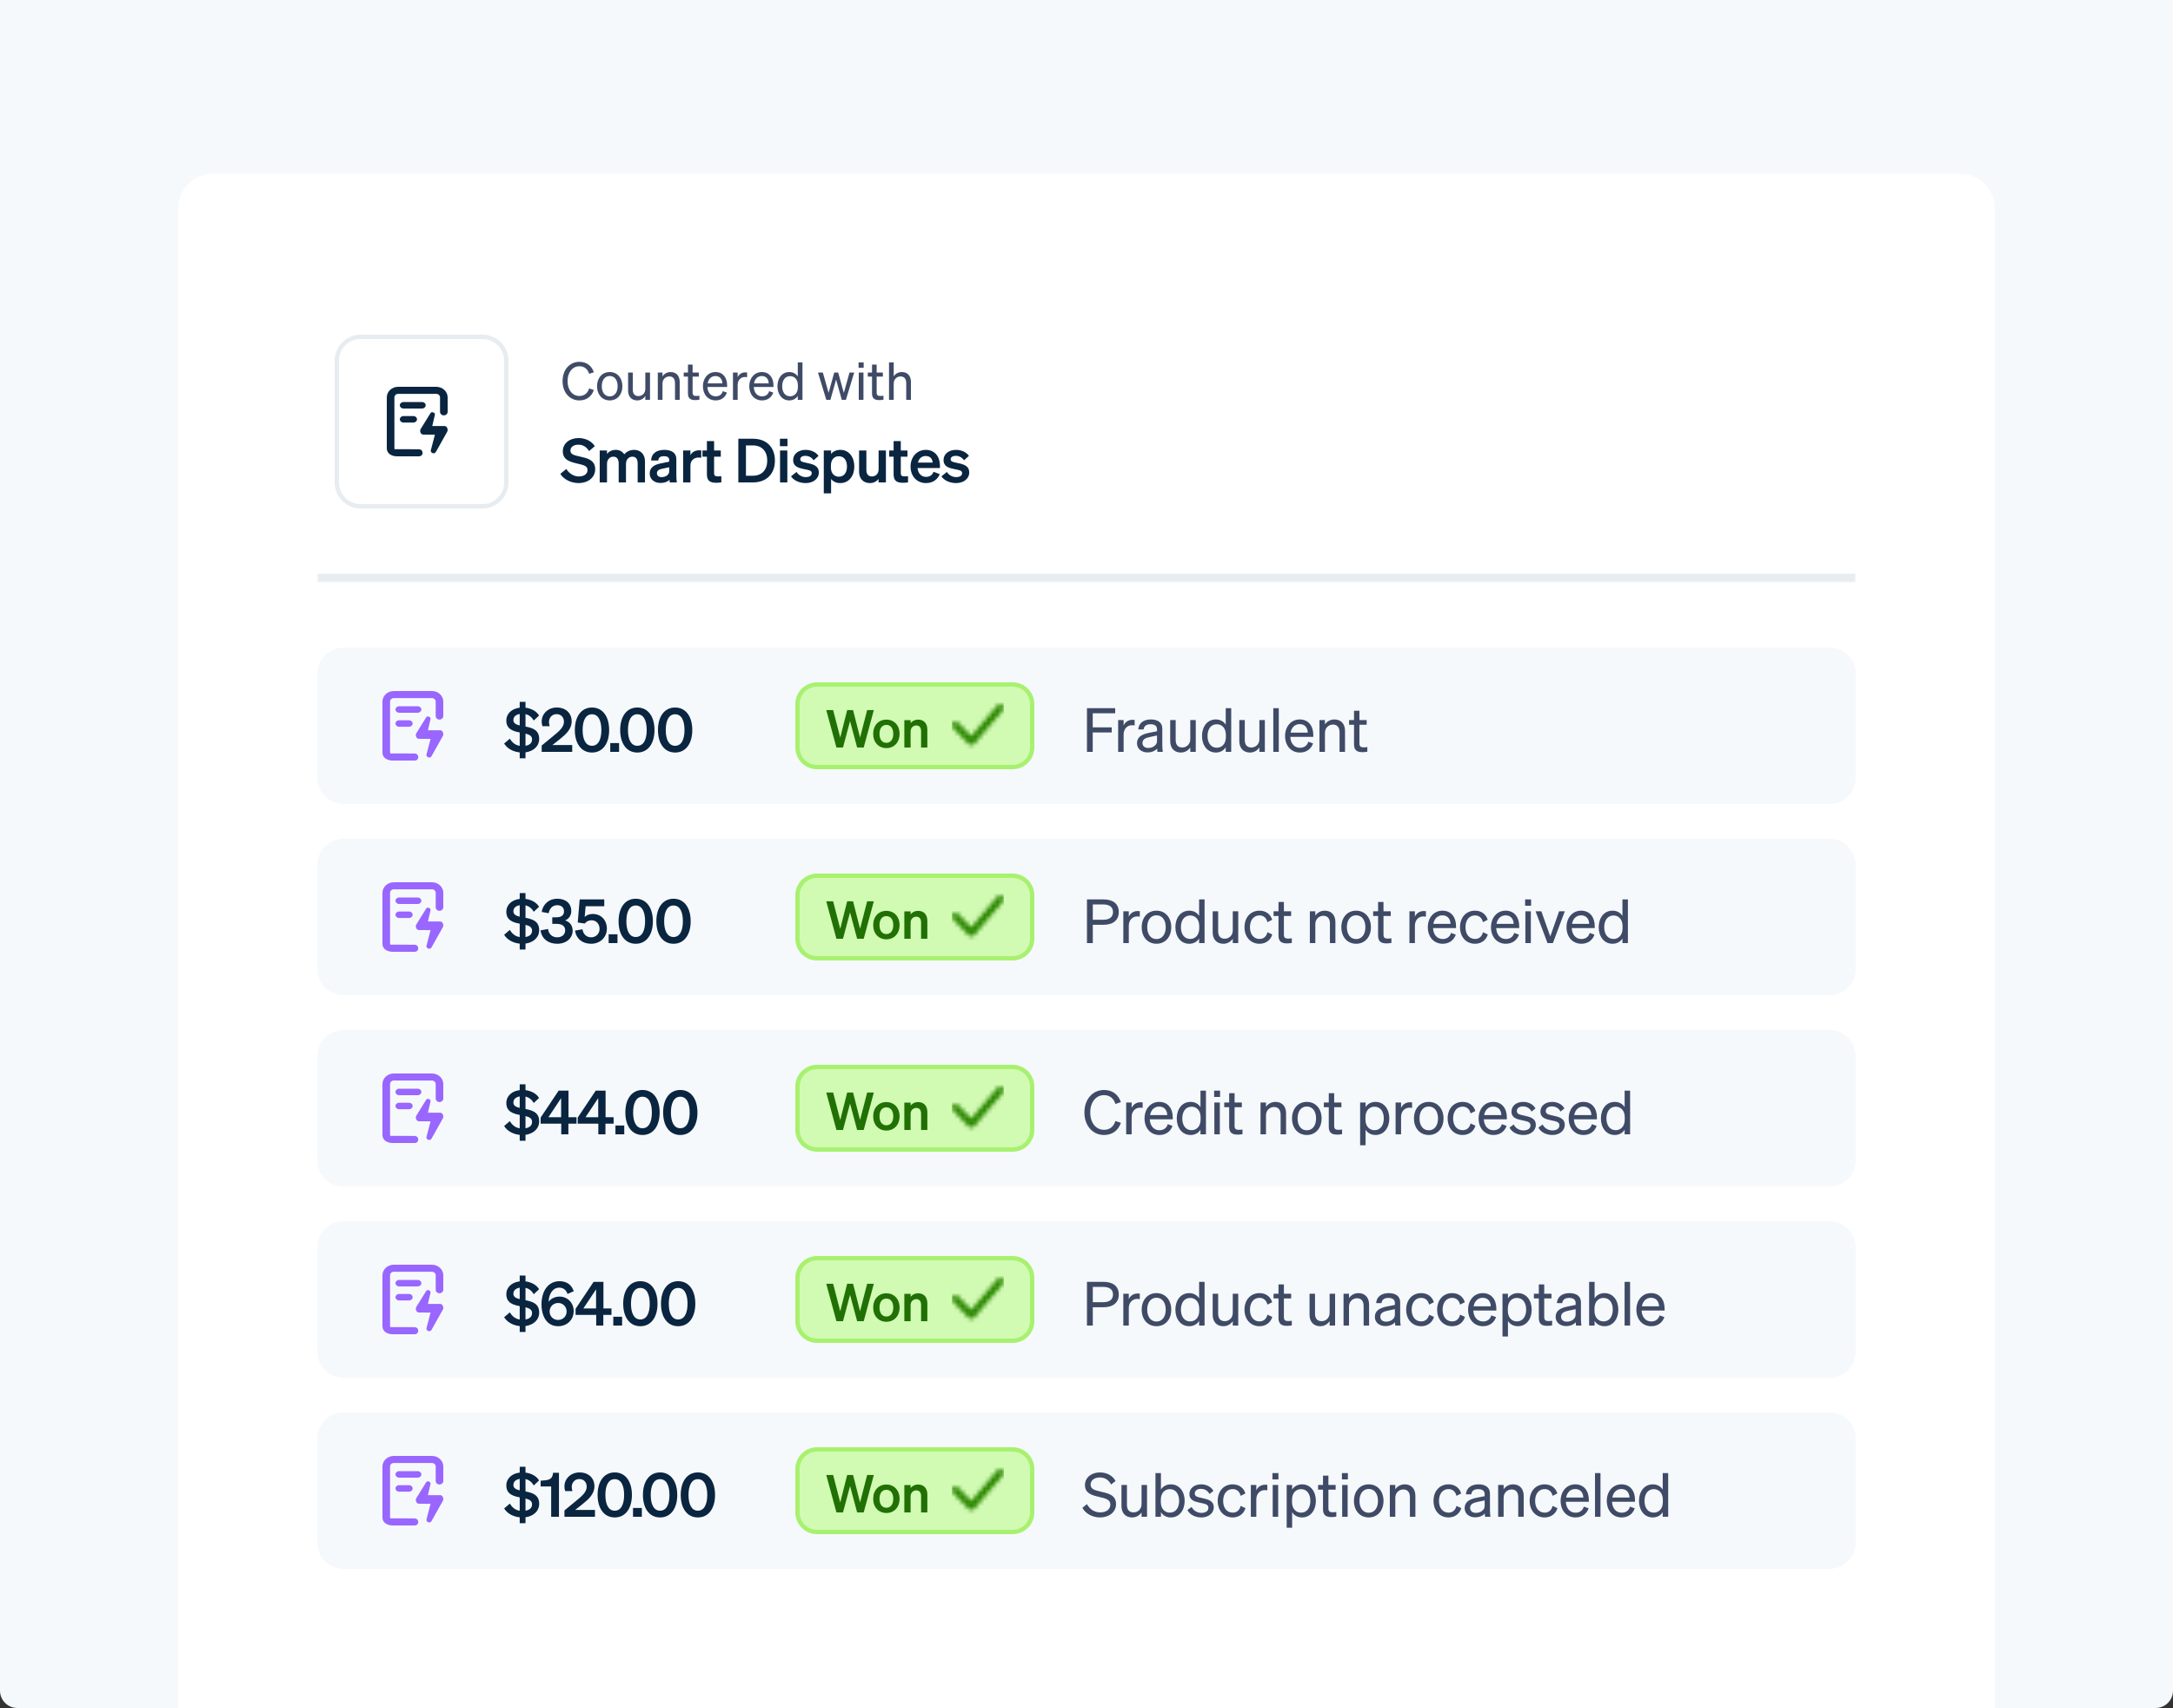 <svg width="500" height="393" viewBox="0 0 500 393" fill="none" xmlns="http://www.w3.org/2000/svg">
<rect x="0" y="0" width="500" height="393" fill="#333333" stroke="none"/>
<path d="M0 0H500V389C500 391.209 498.209 393 496 393H4C1.791 393 0 391.209 0 389V0Z" fill="#F6F9FC"/>
<path d="M41 48C41 43.582 44.582 40 49 40H451C455.418 40 459 43.582 459 48V393H41V48Z" fill="white"/>
<mask id="path-3-outside-1_2450_1355" maskUnits="userSpaceOnUse" x="73" y="77" width="354" height="57" fill="black">
<rect fill="white" x="73" y="77" width="354" height="57"/>
<path d="M73 77H427V133H73V77Z"/>
</mask>
<path d="M73 77H427V133H73V77Z" fill="white"/>
<path d="M427 133V132H73V133V134H427V133Z" fill="#E7ECF1" mask="url(#path-3-outside-1_2450_1355)"/>
<path d="M83 77.5H111C114.038 77.5 116.5 79.962 116.5 83V111C116.5 114.038 114.038 116.5 111 116.5H83C79.962 116.5 77.5 114.038 77.5 111V83C77.5 79.962 79.962 77.5 83 77.5Z" stroke="#E7ECF1"/>
<path d="M89 91.433C89 90.09 90.175 89 91.625 89H100.375C101.825 89 103 90.09 103 91.433V94.76C103 95.208 102.608 95.571 102.125 95.571C101.642 95.571 101.25 95.208 101.25 94.76V91.433C101.25 90.986 100.858 90.622 100.375 90.622H91.625C91.142 90.622 90.75 90.986 90.75 91.433V103.17C90.75 103.301 90.879 103.399 91.017 103.373C91.037 103.369 91.056 103.363 91.074 103.355L96.346 103.373C96.932 103.373 97.238 103.757 97.238 104.192C97.238 104.626 96.96 105.002 96.346 105.002H91.943H91.383C90.06 105.002 89 104.324 89 103.17V91.433Z" fill="#0A2540"/>
<path d="M92 93.25C92 92.836 92.381 92.5 92.852 92.5H97.098C97.568 92.5 97.95 92.836 97.95 93.25C97.95 93.664 97.568 94 97.098 94H92.852C92.381 94 92 93.664 92 93.25Z" fill="#0A2540"/>
<path d="M92 96.477C92 96.062 92.381 95.727 92.852 95.727H95.098C95.568 95.727 95.95 96.062 95.95 96.477C95.95 96.891 95.568 97.227 95.098 97.227H92.852C92.381 97.227 92 96.891 92 96.477Z" fill="#0A2540"/>
<path fill-rule="evenodd" clip-rule="evenodd" d="M99.565 94.862C99.747 94.92 100.07 94.945 100.07 95.41L99.463 98.028H102.311C102.843 98.028 103.174 98.835 102.904 99.33L100.312 103.954C100.237 104.093 100.112 104.229 99.973 104.268C99.766 104.325 99.615 104.28 99.576 104.268C99.394 104.21 99.04 104.027 99.136 103.591L100.07 100.018L97.369 99.993C96.837 99.993 96.506 99.24 96.776 98.745L98.99 95.164C99.065 95.025 99.192 94.861 99.336 94.861C99.512 94.841 99.526 94.849 99.565 94.862Z" fill="#0A2540"/>
<path d="M130.596 87.692C130.596 89.732 131.724 91.112 133.32 91.112C134.436 91.112 135.24 90.464 135.552 89.372L136.644 89.732C136.14 91.22 134.964 92.132 133.32 92.132C131.088 92.132 129.444 90.32 129.444 87.692C129.444 85.064 131.088 83.252 133.32 83.252C134.964 83.252 136.14 84.164 136.644 85.652L135.552 86.012C135.24 84.92 134.436 84.272 133.32 84.272C131.724 84.272 130.596 85.652 130.596 87.692ZM143.21 88.868C143.21 90.812 142.01 92.132 140.294 92.132C138.578 92.132 137.378 90.812 137.378 88.868C137.378 86.924 138.578 85.604 140.294 85.604C142.01 85.604 143.21 86.924 143.21 88.868ZM138.47 88.868C138.47 90.296 139.19 91.208 140.294 91.208C141.398 91.208 142.118 90.296 142.118 88.868C142.118 87.428 141.398 86.516 140.294 86.516C139.19 86.516 138.47 87.428 138.47 88.868ZM149.564 85.724V92H148.484V91.136C148.124 91.664 147.512 92.132 146.624 92.132C145.28 92.132 144.524 91.208 144.524 89.876V85.724H145.604V89.648C145.604 90.536 145.988 91.136 146.912 91.136C147.692 91.136 148.484 90.548 148.484 89.504V85.724H149.564ZM151.357 92V85.724H152.437V86.576C152.797 86.06 153.421 85.604 154.309 85.604C155.641 85.604 156.397 86.528 156.397 87.86V92H155.317V88.148C155.317 87.272 154.945 86.612 154.009 86.612C153.229 86.612 152.437 87.212 152.437 88.256V92H151.357ZM158.298 90.5V86.648H157.326V85.724H158.298V83.888H159.366V85.724H160.794V86.648H159.366V90.332C159.366 90.992 159.69 91.112 160.242 91.112C160.494 91.112 160.674 91.1 160.926 91.04V91.964C160.65 92.024 160.338 92.06 159.978 92.06C158.91 92.06 158.298 91.7 158.298 90.5ZM164.681 92.132C162.941 92.132 161.741 90.8 161.741 88.868C161.741 86.996 162.929 85.604 164.633 85.604C166.385 85.604 167.309 86.936 167.309 88.676V89.036H162.773C162.833 90.356 163.589 91.196 164.681 91.196C165.521 91.196 166.121 90.74 166.313 89.996L167.261 90.332C166.877 91.448 165.929 92.132 164.681 92.132ZM164.621 86.528C163.709 86.528 163.025 87.14 162.833 88.208H166.217C166.193 87.32 165.713 86.528 164.621 86.528ZM171.906 85.7V86.792C171.726 86.756 171.582 86.744 171.378 86.744C170.466 86.744 169.734 87.464 169.734 88.568V92H168.654V85.724H169.734V86.792C170.01 86.156 170.622 85.676 171.474 85.676C171.642 85.676 171.798 85.688 171.906 85.7ZM175.346 92.132C173.606 92.132 172.406 90.8 172.406 88.868C172.406 86.996 173.594 85.604 175.298 85.604C177.05 85.604 177.974 86.936 177.974 88.676V89.036H173.438C173.498 90.356 174.254 91.196 175.346 91.196C176.186 91.196 176.786 90.74 176.978 89.996L177.926 90.332C177.542 91.448 176.594 92.132 175.346 92.132ZM175.286 86.528C174.374 86.528 173.69 87.14 173.498 88.208H176.882C176.858 87.32 176.378 86.528 175.286 86.528ZM181.622 92.132C179.882 92.132 178.886 90.644 178.886 88.868C178.886 87.08 179.882 85.604 181.622 85.604C182.498 85.604 183.194 86.024 183.566 86.636V83.384H184.646V92H183.566V91.088C183.194 91.712 182.498 92.132 181.622 92.132ZM183.59 88.652C183.59 87.188 182.702 86.552 181.814 86.552C180.638 86.552 179.978 87.512 179.978 88.868C179.978 90.212 180.638 91.184 181.814 91.184C182.702 91.184 183.59 90.536 183.59 89.096V88.652ZM191.951 85.724H192.863L194.159 90.404L195.467 85.724H196.547L194.639 92H193.691L192.383 87.344L191.075 92H190.127L188.219 85.724H189.335L190.655 90.392L191.951 85.724ZM197.551 84.632V83.384H198.727V84.632H197.551ZM198.679 85.724V92H197.599V85.724H198.679ZM200.65 90.5V86.648H199.678V85.724H200.65V83.888H201.718V85.724H203.146V86.648H201.718V90.332C201.718 90.992 202.042 91.112 202.594 91.112C202.846 91.112 203.026 91.1 203.278 91.04V91.964C203.002 92.024 202.69 92.06 202.33 92.06C201.262 92.06 200.65 91.7 200.65 90.5ZM204.56 92V83.384H205.64V86.576C206 86.06 206.624 85.604 207.512 85.604C208.844 85.604 209.6 86.528 209.6 87.86V92H208.52V88.148C208.52 87.272 208.148 86.612 207.212 86.612C206.432 86.612 205.64 87.212 205.64 88.256V92H204.56Z" fill="#3F4B66"/>
<path d="M128.93 109.04L130.302 107.906C131.002 108.998 132.052 109.628 133.2 109.628C134.334 109.628 135.188 109.11 135.188 108.144C135.188 107.122 134.138 106.982 132.64 106.618C131.128 106.254 129.504 105.806 129.504 103.846C129.504 101.984 131.1 100.794 133.13 100.794C134.852 100.794 136.196 101.606 136.868 102.656L135.552 103.79C134.992 102.922 134.25 102.32 133.074 102.32C131.996 102.32 131.254 102.866 131.254 103.664C131.254 104.546 132.024 104.728 133.382 105.036C135.006 105.4 136.952 105.778 136.952 107.962C136.952 109.936 135.216 111.154 133.144 111.154C131.422 111.154 129.714 110.328 128.93 109.04ZM139.67 106.688V111H137.99V103.65H139.67V104.434C140.076 103.944 140.706 103.51 141.686 103.51C142.568 103.51 143.226 103.902 143.632 104.532C144.08 104.056 144.78 103.51 145.914 103.51C147.426 103.51 148.406 104.574 148.406 106.156V111H146.726V106.646C146.726 105.736 146.39 105.078 145.494 105.078C144.78 105.078 144.038 105.638 144.038 106.688V111H142.358V106.646C142.358 105.736 142.022 105.078 141.126 105.078C140.412 105.078 139.67 105.638 139.67 106.688ZM155.623 109.236C155.623 109.838 155.651 110.468 155.735 111H154.097C154.069 110.818 154.055 110.622 154.055 110.412C153.579 110.874 152.851 111.126 151.969 111.126C150.569 111.126 149.491 110.272 149.491 108.956C149.491 107.556 150.541 106.94 151.955 106.646L153.985 106.226V105.862C153.985 105.204 153.523 104.966 152.767 104.966C151.885 104.966 151.507 105.316 151.465 105.96H149.827C149.883 104.266 151.171 103.51 152.865 103.51C154.587 103.51 155.623 104.266 155.623 105.596V109.236ZM153.985 108.41V107.514L152.403 107.85C151.689 108.004 151.157 108.228 151.157 108.886C151.157 109.46 151.577 109.782 152.221 109.782C153.117 109.782 153.985 109.306 153.985 108.41ZM161.358 103.636V105.316C161.148 105.288 160.98 105.274 160.742 105.274C159.678 105.274 158.866 105.96 158.866 107.136V111H157.186V103.65H158.866V104.742C159.188 104.056 159.944 103.608 160.882 103.608C161.078 103.608 161.232 103.622 161.358 103.636ZM162.659 109.152V105.078H161.637V103.65H162.659V101.494H164.311V103.65H165.851V105.078H164.311V108.886C164.311 109.544 164.689 109.614 165.291 109.614C165.571 109.614 165.725 109.6 165.977 109.572V110.986C165.669 111.042 165.249 111.084 164.815 111.084C163.415 111.084 162.659 110.65 162.659 109.152ZM169.89 111V100.948H173.25C176.372 100.948 178.304 102.908 178.304 105.974C178.304 109.04 176.372 111 173.25 111H169.89ZM171.64 109.46H173.25C175.322 109.46 176.54 108.088 176.54 105.974C176.54 103.846 175.322 102.488 173.236 102.488H171.64V109.46ZM179.458 102.67V100.948H181.194V102.67H179.458ZM181.166 103.65V111H179.486V103.65H181.166ZM182.012 109.6L183.272 108.592C183.706 109.306 184.546 109.782 185.4 109.782C186.114 109.782 186.772 109.53 186.772 108.872C186.772 108.242 186.156 108.172 184.994 107.934C183.832 107.696 182.502 107.402 182.502 105.834C182.502 104.49 183.678 103.51 185.372 103.51C186.66 103.51 187.808 104.084 188.34 104.896L187.206 105.918C186.786 105.26 186.086 104.882 185.274 104.882C184.588 104.882 184.14 105.19 184.14 105.68C184.14 106.212 184.672 106.31 185.596 106.506C186.842 106.772 188.41 107.038 188.41 108.718C188.41 110.202 187.052 111.154 185.386 111.154C184.028 111.154 182.67 110.608 182.012 109.6ZM193.344 111.154C192.392 111.154 191.692 110.776 191.23 110.23V113.52H189.55V103.65H191.23V104.434C191.692 103.888 192.392 103.51 193.344 103.51C195.402 103.51 196.578 105.246 196.578 107.332C196.578 109.418 195.402 111.154 193.344 111.154ZM191.188 107.122V107.556C191.188 108.914 191.972 109.684 193.008 109.684C194.226 109.684 194.884 108.732 194.884 107.332C194.884 105.932 194.226 104.98 193.008 104.98C191.972 104.98 191.188 105.736 191.188 107.122ZM203.844 103.65V111H202.164V110.216C201.744 110.706 201.114 111.154 200.162 111.154C198.622 111.154 197.67 110.104 197.67 108.522V103.65H199.35V108.158C199.35 109.054 199.742 109.628 200.652 109.628C201.408 109.628 202.164 109.068 202.164 108.018V103.65H203.844ZM205.618 109.152V105.078H204.596V103.65H205.618V101.494H207.27V103.65H208.81V105.078H207.27V108.886C207.27 109.544 207.648 109.614 208.25 109.614C208.53 109.614 208.684 109.6 208.936 109.572V110.986C208.628 111.042 208.208 111.084 207.774 111.084C206.374 111.084 205.618 110.65 205.618 109.152ZM213.085 111.154C210.985 111.154 209.515 109.6 209.515 107.332C209.515 105.176 210.971 103.51 213.015 103.51C215.143 103.51 216.277 105.12 216.277 107.136V107.696H211.125C211.251 108.956 212.007 109.726 213.085 109.726C213.911 109.726 214.569 109.306 214.793 108.55L216.235 109.096C215.717 110.384 214.555 111.154 213.085 111.154ZM213.001 104.924C212.133 104.924 211.461 105.442 211.209 106.436H214.583C214.569 105.624 214.065 104.924 213.001 104.924ZM216.617 109.6L217.877 108.592C218.311 109.306 219.151 109.782 220.005 109.782C220.719 109.782 221.377 109.53 221.377 108.872C221.377 108.242 220.761 108.172 219.599 107.934C218.437 107.696 217.107 107.402 217.107 105.834C217.107 104.49 218.283 103.51 219.977 103.51C221.265 103.51 222.413 104.084 222.945 104.896L221.811 105.918C221.391 105.26 220.691 104.882 219.879 104.882C219.193 104.882 218.745 105.19 218.745 105.68C218.745 106.212 219.277 106.31 220.201 106.506C221.447 106.772 223.015 107.038 223.015 108.718C223.015 110.202 221.657 111.154 219.991 111.154C218.633 111.154 217.275 110.608 216.617 109.6Z" fill="#0A2540"/>
<path d="M73 155C73 151.686 75.686 149 79 149H421C424.314 149 427 151.686 427 155V179C427 182.314 424.314 185 421 185H79C75.686 185 73 182.314 73 179V155Z" fill="#F6F9FC"/>
<path d="M88 161.433C88 160.09 89.175 159 90.625 159H99.375C100.825 159 102 160.09 102 161.433V164.76C102 165.208 101.608 165.571 101.125 165.571C100.642 165.571 100.25 165.208 100.25 164.76V161.433C100.25 160.985 99.858 160.622 99.375 160.622H90.625C90.142 160.622 89.75 160.985 89.75 161.433V173.17C89.75 173.301 89.879 173.399 90.017 173.373C90.037 173.369 90.056 173.363 90.074 173.355L95.346 173.373C95.932 173.373 96.238 173.757 96.238 174.192C96.238 174.626 95.96 175.002 95.346 175.002H90.943H90.383C89.06 175.002 88 174.324 88 173.17V161.433Z" fill="#9966FF"/>
<path d="M91 163.25C91 162.836 91.381 162.5 91.852 162.5H96.098C96.568 162.5 96.95 162.836 96.95 163.25C96.95 163.664 96.568 164 96.098 164H91.852C91.381 164 91 163.664 91 163.25Z" fill="#9966FF"/>
<path d="M91 166.477C91 166.062 91.381 165.727 91.852 165.727H94.098C94.568 165.727 94.95 166.062 94.95 166.477C94.95 166.891 94.568 167.227 94.098 167.227H91.852C91.381 167.227 91 166.891 91 166.477Z" fill="#9966FF"/>
<path fill-rule="evenodd" clip-rule="evenodd" d="M98.565 164.861C98.747 164.92 99.07 164.945 99.07 165.41L98.463 168.027H101.311C101.843 168.027 102.174 168.835 101.904 169.33L99.312 173.954C99.237 174.093 99.112 174.229 98.973 174.268C98.766 174.325 98.615 174.28 98.576 174.268C98.394 174.21 98.04 174.027 98.136 173.591L99.07 170.018L96.369 169.993C95.837 169.993 95.506 169.24 95.776 168.745L97.99 165.164C98.065 165.025 98.192 164.861 98.336 164.861C98.512 164.841 98.526 164.849 98.565 164.861Z" fill="#9966FF"/>
<path d="M116 171.082L117.316 169.962C117.89 170.928 118.618 171.46 119.584 171.614V168.534C118.058 168.24 116.504 167.778 116.504 165.804C116.504 164.138 117.82 163.032 119.584 162.836V161.492H120.914V162.836C122.328 163.018 123.49 163.69 124.036 164.642L122.818 165.79C122.37 165.02 121.726 164.502 120.914 164.32V167.176C122.454 167.47 124.064 167.932 124.064 170.004C124.064 171.74 122.692 172.874 120.914 173.112V174.484H119.584V173.126C118.002 172.958 116.686 172.216 116 171.082ZM118.128 165.678C118.128 166.42 118.744 166.714 119.584 166.924V164.278C118.716 164.432 118.128 164.908 118.128 165.678ZM122.426 170.13C122.426 169.332 121.782 169.01 120.914 168.8V171.6C121.782 171.46 122.426 171.012 122.426 170.13ZM124.639 171.544L127.159 169.472C128.531 168.352 129.763 167.358 129.763 166.098C129.763 165.062 129.119 164.32 128.055 164.32C127.005 164.32 126.319 165.146 126.319 166.14C126.319 166.462 126.375 166.784 126.487 167.092H124.821C124.681 166.686 124.639 166.42 124.639 166.042C124.639 164.152 126.193 162.794 128.097 162.794C130.197 162.794 131.541 164.096 131.541 165.986C131.541 167.764 130.197 168.982 128.783 170.102L127.103 171.432H131.667V173H124.639V171.544ZM132.268 167.974C132.268 164.908 133.724 162.794 136.216 162.794C138.708 162.794 140.164 164.908 140.164 167.974C140.164 171.04 138.708 173.154 136.216 173.154C133.724 173.154 132.268 171.04 132.268 167.974ZM134.06 167.974C134.06 170.088 134.732 171.6 136.216 171.6C137.7 171.6 138.372 170.088 138.372 167.974C138.372 165.86 137.7 164.348 136.216 164.348C134.732 164.348 134.06 165.86 134.06 167.974ZM140.419 173V170.97H142.449V173H140.419ZM142.7 167.974C142.7 164.908 144.156 162.794 146.648 162.794C149.14 162.794 150.596 164.908 150.596 167.974C150.596 171.04 149.14 173.154 146.648 173.154C144.156 173.154 142.7 171.04 142.7 167.974ZM144.492 167.974C144.492 170.088 145.164 171.6 146.648 171.6C148.132 171.6 148.804 170.088 148.804 167.974C148.804 165.86 148.132 164.348 146.648 164.348C145.164 164.348 144.492 165.86 144.492 167.974ZM151.396 167.974C151.396 164.908 152.852 162.794 155.344 162.794C157.836 162.794 159.292 164.908 159.292 167.974C159.292 171.04 157.836 173.154 155.344 173.154C152.852 173.154 151.396 171.04 151.396 167.974ZM153.188 167.974C153.188 170.088 153.86 171.6 155.344 171.6C156.828 171.6 157.5 170.088 157.5 167.974C157.5 165.86 156.828 164.348 155.344 164.348C153.86 164.348 153.188 165.86 153.188 167.974Z" fill="#0A2540"/>
<path d="M233 157.5C235.485 157.5 237.5 159.515 237.5 162V172C237.5 174.485 235.485 176.5 233 176.5H188C185.515 176.5 183.5 174.485 183.5 172V162C183.5 159.515 185.515 157.5 188 157.5H233Z" fill="#D1FAB3"/>
<path d="M233 157.5C235.485 157.5 237.5 159.515 237.5 162V172C237.5 174.485 235.485 176.5 233 176.5H188C185.515 176.5 183.5 174.485 183.5 172V162C183.5 159.515 185.515 157.5 188 157.5H233Z" stroke="#A8F170"/>
<path d="M194.932 163.384H196.288L197.896 169.708L199.528 163.384H201.064L198.736 172H197.224L195.592 165.928L193.972 172H192.46L190.12 163.384H191.704L193.336 169.708L194.932 163.384ZM206.99 168.856C206.99 170.812 205.73 172.132 203.954 172.132C202.178 172.132 200.918 170.812 200.918 168.856C200.918 166.9 202.178 165.58 203.954 165.58C205.73 165.58 206.99 166.9 206.99 168.856ZM202.37 168.856C202.37 170.14 202.982 170.92 203.954 170.92C204.926 170.92 205.538 170.14 205.538 168.856C205.538 167.572 204.926 166.792 203.954 166.792C202.982 166.792 202.37 167.572 202.37 168.856ZM208.087 172V165.7H209.527V166.372C209.887 165.952 210.451 165.58 211.267 165.58C212.587 165.58 213.379 166.492 213.379 167.848V172H211.939V168.268C211.939 167.488 211.627 166.924 210.835 166.924C210.187 166.924 209.527 167.404 209.527 168.304V172H208.087Z" fill="#217005"/>
<mask id="mask0_2450_1355" style="mask-type:alpha" maskUnits="userSpaceOnUse" x="219" y="161" width="12" height="12">
<path fill-rule="evenodd" clip-rule="evenodd" d="M230.701 162.203C231.059 162.508 231.101 163.044 230.797 163.401L224.147 171.202C223.991 171.384 223.765 171.493 223.525 171.5C223.285 171.507 223.053 171.412 222.887 171.239L219.237 167.439C218.912 167.1 218.923 166.562 219.261 166.237C219.6 165.912 220.138 165.923 220.463 166.261L223.462 169.384L229.503 162.299C229.808 161.941 230.344 161.899 230.701 162.203Z" fill="#474E5A"/>
</mask>
<g mask="url(#mask0_2450_1355)">
<rect x="219" y="161" width="12" height="12" fill="#2B8700"/>
</g>
<path d="M251.436 173H250.106V162.948H256.602V164.124H251.436V167.358H255.804V168.534H251.436V173ZM261.077 165.65V166.924C260.867 166.882 260.699 166.868 260.461 166.868C259.397 166.868 258.543 167.708 258.543 168.996V173H257.283V165.678H258.543V166.924C258.865 166.182 259.579 165.622 260.573 165.622C260.769 165.622 260.951 165.636 261.077 165.65ZM267.442 171.404C267.442 171.95 267.484 172.538 267.554 173H266.308C266.28 172.79 266.266 172.538 266.252 172.244C265.804 172.776 264.992 173.126 264.04 173.126C262.71 173.126 261.618 172.328 261.618 171.012C261.618 169.556 262.766 168.94 264.404 168.618L266.224 168.254V167.806C266.224 166.994 265.636 166.644 264.74 166.644C263.774 166.644 263.242 167.05 263.144 167.834H261.912C262.024 166.28 263.242 165.538 264.81 165.538C266.434 165.538 267.442 166.28 267.442 167.624V171.404ZM266.224 170.508V169.234L264.74 169.542C263.62 169.766 262.878 170.074 262.878 170.956C262.878 171.67 263.41 172.104 264.208 172.104C265.286 172.104 266.224 171.446 266.224 170.508ZM275.139 165.678V173H273.879V171.992C273.459 172.608 272.745 173.154 271.709 173.154C270.141 173.154 269.259 172.076 269.259 170.522V165.678H270.519V170.256C270.519 171.292 270.967 171.992 272.045 171.992C272.955 171.992 273.879 171.306 273.879 170.088V165.678H275.139ZM279.769 173.154C277.739 173.154 276.577 171.418 276.577 169.346C276.577 167.26 277.739 165.538 279.769 165.538C280.791 165.538 281.603 166.028 282.037 166.742V162.948H283.297V173H282.037V171.936C281.603 172.664 280.791 173.154 279.769 173.154ZM282.065 169.094C282.065 167.386 281.029 166.644 279.993 166.644C278.621 166.644 277.851 167.764 277.851 169.346C277.851 170.914 278.621 172.048 279.993 172.048C281.029 172.048 282.065 171.292 282.065 169.612V169.094ZM291.04 165.678V173H289.78V171.992C289.36 172.608 288.646 173.154 287.61 173.154C286.042 173.154 285.16 172.076 285.16 170.522V165.678H286.42V170.256C286.42 171.292 286.868 171.992 287.946 171.992C288.856 171.992 289.78 171.306 289.78 170.088V165.678H291.04ZM294.242 162.948V173H292.982V162.948H294.242ZM299.121 173.154C297.091 173.154 295.691 171.6 295.691 169.346C295.691 167.162 297.077 165.538 299.065 165.538C301.109 165.538 302.187 167.092 302.187 169.122V169.542H296.895C296.965 171.082 297.847 172.062 299.121 172.062C300.101 172.062 300.801 171.53 301.025 170.662L302.131 171.054C301.683 172.356 300.577 173.154 299.121 173.154ZM299.051 166.616C297.987 166.616 297.189 167.33 296.965 168.576H300.913C300.885 167.54 300.325 166.616 299.051 166.616ZM303.606 173V165.678H304.866V166.672C305.286 166.07 306.014 165.538 307.05 165.538C308.604 165.538 309.486 166.616 309.486 168.17V173H308.226V168.506C308.226 167.484 307.792 166.714 306.7 166.714C305.79 166.714 304.866 167.414 304.866 168.632V173H303.606ZM311.554 171.25V166.756H310.42V165.678H311.554V163.536H312.8V165.678H314.466V166.756H312.8V171.054C312.8 171.824 313.178 171.964 313.822 171.964C314.116 171.964 314.326 171.95 314.62 171.88V172.958C314.298 173.028 313.934 173.07 313.514 173.07C312.268 173.07 311.554 172.65 311.554 171.25Z" fill="#3F4B66"/>
<path d="M73 199C73 195.686 75.686 193 79 193H421C424.314 193 427 195.686 427 199V223C427 226.314 424.314 229 421 229H79C75.686 229 73 226.314 73 223V199Z" fill="#F6F9FC"/>
<path d="M88 205.433C88 204.09 89.175 203 90.625 203H99.375C100.825 203 102 204.09 102 205.433V208.76C102 209.208 101.608 209.571 101.125 209.571C100.642 209.571 100.25 209.208 100.25 208.76V205.433C100.25 204.985 99.858 204.622 99.375 204.622H90.625C90.142 204.622 89.75 204.985 89.75 205.433V217.17C89.75 217.301 89.879 217.399 90.017 217.373C90.037 217.369 90.056 217.363 90.074 217.355L95.346 217.373C95.932 217.373 96.238 217.757 96.238 218.192C96.238 218.626 95.96 219.002 95.346 219.002H90.943H90.383C89.06 219.002 88 218.324 88 217.17V205.433Z" fill="#9966FF"/>
<path d="M91 207.25C91 206.836 91.381 206.5 91.852 206.5H96.098C96.568 206.5 96.95 206.836 96.95 207.25C96.95 207.664 96.568 208 96.098 208H91.852C91.381 208 91 207.664 91 207.25Z" fill="#9966FF"/>
<path d="M91 210.477C91 210.062 91.381 209.727 91.852 209.727H94.098C94.568 209.727 94.95 210.062 94.95 210.477C94.95 210.891 94.568 211.227 94.098 211.227H91.852C91.381 211.227 91 210.891 91 210.477Z" fill="#9966FF"/>
<path fill-rule="evenodd" clip-rule="evenodd" d="M98.565 208.861C98.747 208.92 99.07 208.945 99.07 209.41L98.463 212.027H101.311C101.843 212.027 102.174 212.835 101.904 213.33L99.312 217.954C99.237 218.093 99.112 218.229 98.973 218.268C98.766 218.325 98.615 218.28 98.576 218.268C98.394 218.21 98.04 218.027 98.136 217.591L99.07 214.018L96.369 213.993C95.837 213.993 95.506 213.24 95.776 212.745L97.99 209.164C98.065 209.025 98.192 208.861 98.336 208.861C98.512 208.841 98.526 208.849 98.565 208.861Z" fill="#9966FF"/>
<path d="M116 215.082L117.316 213.962C117.89 214.928 118.618 215.46 119.584 215.614V212.534C118.058 212.24 116.504 211.778 116.504 209.804C116.504 208.138 117.82 207.032 119.584 206.836V205.492H120.914V206.836C122.328 207.018 123.49 207.69 124.036 208.642L122.818 209.79C122.37 209.02 121.726 208.502 120.914 208.32V211.176C122.454 211.47 124.064 211.932 124.064 214.004C124.064 215.74 122.692 216.874 120.914 217.112V218.484H119.584V217.126C118.002 216.958 116.686 216.216 116 215.082ZM118.128 209.678C118.128 210.42 118.744 210.714 119.584 210.924V208.278C118.716 208.432 118.128 208.908 118.128 209.678ZM122.426 214.13C122.426 213.332 121.782 213.01 120.914 212.8V215.6C121.782 215.46 122.426 215.012 122.426 214.13ZM128.209 217.154C126.235 217.154 124.667 216.09 124.373 214.074L126.095 213.752C126.263 214.97 127.117 215.67 128.181 215.67C129.273 215.67 130.043 215.082 130.043 214.046C130.043 213.024 129.231 212.576 128.069 212.576H127.075V211.064H128.055C129.119 211.064 129.777 210.602 129.777 209.706C129.777 208.824 129.189 208.278 128.195 208.278C127.145 208.278 126.445 209.034 126.249 210.126L124.639 209.832C124.905 208.138 126.235 206.794 128.251 206.794C130.267 206.794 131.457 207.97 131.457 209.608C131.457 210.63 130.855 211.484 130.029 211.778C130.995 212.086 131.765 212.842 131.765 214.158C131.765 215.768 130.407 217.154 128.209 217.154ZM134.558 212.492L132.934 212.268L133.382 206.948H139.038V208.516H134.754L134.53 210.98C134.936 210.602 135.566 210.294 136.364 210.294C138.366 210.294 139.64 211.764 139.64 213.682C139.64 215.656 138.1 217.154 136.028 217.154C134.054 217.154 132.626 216.076 132.304 214.13L134.026 213.822C134.194 214.956 134.95 215.67 136.028 215.67C137.12 215.67 137.96 214.844 137.96 213.738C137.96 212.632 137.246 211.75 136.126 211.75C135.398 211.75 134.852 212.086 134.558 212.492ZM140.049 217V214.97H142.079V217H140.049ZM142.331 211.974C142.331 208.908 143.787 206.794 146.279 206.794C148.771 206.794 150.227 208.908 150.227 211.974C150.227 215.04 148.771 217.154 146.279 217.154C143.787 217.154 142.331 215.04 142.331 211.974ZM144.123 211.974C144.123 214.088 144.795 215.6 146.279 215.6C147.763 215.6 148.435 214.088 148.435 211.974C148.435 209.86 147.763 208.348 146.279 208.348C144.795 208.348 144.123 209.86 144.123 211.974ZM151.027 211.974C151.027 208.908 152.483 206.794 154.975 206.794C157.467 206.794 158.923 208.908 158.923 211.974C158.923 215.04 157.467 217.154 154.975 217.154C152.483 217.154 151.027 215.04 151.027 211.974ZM152.819 211.974C152.819 214.088 153.491 215.6 154.975 215.6C156.459 215.6 157.131 214.088 157.131 211.974C157.131 209.86 156.459 208.348 154.975 208.348C153.491 208.348 152.819 209.86 152.819 211.974Z" fill="#0A2540"/>
<path d="M233 201.5C235.485 201.5 237.5 203.515 237.5 206V216C237.5 218.485 235.485 220.5 233 220.5H188C185.515 220.5 183.5 218.485 183.5 216V206C183.5 203.515 185.515 201.5 188 201.5H233Z" fill="#D1FAB3"/>
<path d="M233 201.5C235.485 201.5 237.5 203.515 237.5 206V216C237.5 218.485 235.485 220.5 233 220.5H188C185.515 220.5 183.5 218.485 183.5 216V206C183.5 203.515 185.515 201.5 188 201.5H233Z" stroke="#A8F170"/>
<path d="M194.932 207.384H196.288L197.896 213.708L199.528 207.384H201.064L198.736 216H197.224L195.592 209.928L193.972 216H192.46L190.12 207.384H191.704L193.336 213.708L194.932 207.384ZM206.99 212.856C206.99 214.812 205.73 216.132 203.954 216.132C202.178 216.132 200.918 214.812 200.918 212.856C200.918 210.9 202.178 209.58 203.954 209.58C205.73 209.58 206.99 210.9 206.99 212.856ZM202.37 212.856C202.37 214.14 202.982 214.92 203.954 214.92C204.926 214.92 205.538 214.14 205.538 212.856C205.538 211.572 204.926 210.792 203.954 210.792C202.982 210.792 202.37 211.572 202.37 212.856ZM208.087 216V209.7H209.527V210.372C209.887 209.952 210.451 209.58 211.267 209.58C212.587 209.58 213.379 210.492 213.379 211.848V216H211.939V212.268C211.939 211.488 211.627 210.924 210.835 210.924C210.187 210.924 209.527 211.404 209.527 212.304V216H208.087Z" fill="#217005"/>
<mask id="mask1_2450_1355" style="mask-type:alpha" maskUnits="userSpaceOnUse" x="219" y="205" width="12" height="12">
<path fill-rule="evenodd" clip-rule="evenodd" d="M230.701 206.203C231.059 206.508 231.101 207.044 230.797 207.401L224.147 215.202C223.991 215.384 223.765 215.493 223.525 215.5C223.285 215.507 223.053 215.412 222.887 215.239L219.237 211.439C218.912 211.1 218.923 210.562 219.261 210.237C219.6 209.912 220.138 209.923 220.463 210.261L223.462 213.384L229.503 206.299C229.808 205.941 230.344 205.899 230.701 206.203Z" fill="#474E5A"/>
</mask>
<g mask="url(#mask1_2450_1355)">
<rect x="219" y="205" width="12" height="12" fill="#2B8700"/>
</g>
<path d="M251.45 212.786V217H250.106V206.948H253.942C256.07 206.948 257.428 207.942 257.428 209.86C257.428 211.75 256.07 212.786 253.942 212.786H251.45ZM251.45 211.624H253.872C255.3 211.624 256.098 210.994 256.098 209.86C256.098 208.726 255.3 208.11 253.872 208.11H251.45V211.624ZM262.266 209.65V210.924C262.056 210.882 261.888 210.868 261.65 210.868C260.586 210.868 259.732 211.708 259.732 212.996V217H258.472V209.678H259.732V210.924C260.054 210.182 260.768 209.622 261.762 209.622C261.958 209.622 262.14 209.636 262.266 209.65ZM269.503 213.346C269.503 215.614 268.103 217.154 266.101 217.154C264.099 217.154 262.699 215.614 262.699 213.346C262.699 211.078 264.099 209.538 266.101 209.538C268.103 209.538 269.503 211.078 269.503 213.346ZM263.973 213.346C263.973 215.012 264.813 216.076 266.101 216.076C267.389 216.076 268.229 215.012 268.229 213.346C268.229 211.666 267.389 210.602 266.101 210.602C264.813 210.602 263.973 211.666 263.973 213.346ZM273.643 217.154C271.613 217.154 270.451 215.418 270.451 213.346C270.451 211.26 271.613 209.538 273.643 209.538C274.665 209.538 275.477 210.028 275.911 210.742V206.948H277.171V217H275.911V215.936C275.477 216.664 274.665 217.154 273.643 217.154ZM275.939 213.094C275.939 211.386 274.903 210.644 273.867 210.644C272.495 210.644 271.725 211.764 271.725 213.346C271.725 214.914 272.495 216.048 273.867 216.048C274.903 216.048 275.939 215.292 275.939 213.612V213.094ZM284.914 209.678V217H283.654V215.992C283.234 216.608 282.52 217.154 281.484 217.154C279.916 217.154 279.034 216.076 279.034 214.522V209.678H280.294V214.256C280.294 215.292 280.742 215.992 281.82 215.992C282.73 215.992 283.654 215.306 283.654 214.088V209.678H284.914ZM287.613 213.346C287.613 215.012 288.509 216.048 289.811 216.048C290.819 216.048 291.421 215.404 291.631 214.494L292.751 215.012C292.401 216.23 291.337 217.154 289.811 217.154C287.767 217.154 286.353 215.6 286.353 213.346C286.353 211.078 287.767 209.538 289.811 209.538C291.337 209.538 292.373 210.42 292.723 211.638L291.631 212.184C291.421 211.288 290.819 210.63 289.811 210.63C288.509 210.63 287.613 211.666 287.613 213.346ZM294.176 215.25V210.756H293.042V209.678H294.176V207.536H295.422V209.678H297.088V210.756H295.422V215.054C295.422 215.824 295.8 215.964 296.444 215.964C296.738 215.964 296.948 215.95 297.242 215.88V216.958C296.92 217.028 296.556 217.07 296.136 217.07C294.89 217.07 294.176 216.65 294.176 215.25ZM301.391 217V209.678H302.651V210.672C303.071 210.07 303.799 209.538 304.835 209.538C306.389 209.538 307.271 210.616 307.271 212.17V217H306.011V212.506C306.011 211.484 305.577 210.714 304.485 210.714C303.575 210.714 302.651 211.414 302.651 212.632V217H301.391ZM315.443 213.346C315.443 215.614 314.043 217.154 312.041 217.154C310.039 217.154 308.639 215.614 308.639 213.346C308.639 211.078 310.039 209.538 312.041 209.538C314.043 209.538 315.443 211.078 315.443 213.346ZM309.913 213.346C309.913 215.012 310.753 216.076 312.041 216.076C313.329 216.076 314.169 215.012 314.169 213.346C314.169 211.666 313.329 210.602 312.041 210.602C310.753 210.602 309.913 211.666 309.913 213.346ZM317.092 215.25V210.756H315.958V209.678H317.092V207.536H318.338V209.678H320.004V210.756H318.338V215.054C318.338 215.824 318.716 215.964 319.36 215.964C319.654 215.964 319.864 215.95 320.158 215.88V216.958C319.836 217.028 319.472 217.07 319.052 217.07C317.806 217.07 317.092 216.65 317.092 215.25ZM328.101 209.65V210.924C327.891 210.882 327.723 210.868 327.485 210.868C326.421 210.868 325.567 211.708 325.567 212.996V217H324.307V209.678H325.567V210.924C325.889 210.182 326.603 209.622 327.597 209.622C327.793 209.622 327.975 209.636 328.101 209.65ZM331.964 217.154C329.934 217.154 328.534 215.6 328.534 213.346C328.534 211.162 329.92 209.538 331.908 209.538C333.952 209.538 335.03 211.092 335.03 213.122V213.542H329.738C329.808 215.082 330.69 216.062 331.964 216.062C332.944 216.062 333.644 215.53 333.868 214.662L334.974 215.054C334.526 216.356 333.42 217.154 331.964 217.154ZM331.894 210.616C330.83 210.616 330.032 211.33 329.808 212.576H333.756C333.728 211.54 333.168 210.616 331.894 210.616ZM337.204 213.346C337.204 215.012 338.1 216.048 339.402 216.048C340.41 216.048 341.012 215.404 341.222 214.494L342.342 215.012C341.992 216.23 340.928 217.154 339.402 217.154C337.358 217.154 335.944 215.6 335.944 213.346C335.944 211.078 337.358 209.538 339.402 209.538C340.928 209.538 341.964 210.42 342.314 211.638L341.222 212.184C341.012 211.288 340.41 210.63 339.402 210.63C338.1 210.63 337.204 211.666 337.204 213.346ZM346.497 217.154C344.467 217.154 343.067 215.6 343.067 213.346C343.067 211.162 344.453 209.538 346.441 209.538C348.485 209.538 349.563 211.092 349.563 213.122V213.542H344.271C344.341 215.082 345.223 216.062 346.497 216.062C347.477 216.062 348.177 215.53 348.401 214.662L349.507 215.054C349.059 216.356 347.953 217.154 346.497 217.154ZM346.427 210.616C345.363 210.616 344.565 211.33 344.341 212.576H348.289C348.261 211.54 347.701 210.616 346.427 210.616ZM350.926 208.404V206.948H352.298V208.404H350.926ZM352.242 209.678V217H350.982V209.678H352.242ZM357.317 217H356.071L353.327 209.678H354.657L356.715 215.46L358.745 209.678H360.061L357.317 217ZM363.876 217.154C361.846 217.154 360.446 215.6 360.446 213.346C360.446 211.162 361.832 209.538 363.82 209.538C365.864 209.538 366.942 211.092 366.942 213.122V213.542H361.65C361.72 215.082 362.602 216.062 363.876 216.062C364.856 216.062 365.556 215.53 365.78 214.662L366.886 215.054C366.438 216.356 365.332 217.154 363.876 217.154ZM363.806 210.616C362.742 210.616 361.944 211.33 361.72 212.576H365.668C365.64 211.54 365.08 210.616 363.806 210.616ZM371.048 217.154C369.018 217.154 367.856 215.418 367.856 213.346C367.856 211.26 369.018 209.538 371.048 209.538C372.07 209.538 372.882 210.028 373.316 210.742V206.948H374.576V217H373.316V215.936C372.882 216.664 372.07 217.154 371.048 217.154ZM373.344 213.094C373.344 211.386 372.308 210.644 371.272 210.644C369.9 210.644 369.13 211.764 369.13 213.346C369.13 214.914 369.9 216.048 371.272 216.048C372.308 216.048 373.344 215.292 373.344 213.612V213.094Z" fill="#3F4B66"/>
<path d="M73 243C73 239.686 75.686 237 79 237H421C424.314 237 427 239.686 427 243V267C427 270.314 424.314 273 421 273H79C75.686 273 73 270.314 73 267V243Z" fill="#F6F9FC"/>
<path d="M88 249.433C88 248.09 89.175 247 90.625 247H99.375C100.825 247 102 248.09 102 249.433V252.76C102 253.208 101.608 253.571 101.125 253.571C100.642 253.571 100.25 253.208 100.25 252.76V249.433C100.25 248.985 99.858 248.622 99.375 248.622H90.625C90.142 248.622 89.75 248.985 89.75 249.433V261.17C89.75 261.301 89.879 261.399 90.017 261.373C90.037 261.369 90.056 261.363 90.074 261.355L95.346 261.373C95.932 261.373 96.238 261.757 96.238 262.192C96.238 262.626 95.96 263.002 95.346 263.002H90.943H90.383C89.06 263.002 88 262.324 88 261.17V249.433Z" fill="#9966FF"/>
<path d="M91 251.25C91 250.836 91.381 250.5 91.852 250.5H96.098C96.568 250.5 96.95 250.836 96.95 251.25C96.95 251.664 96.568 252 96.098 252H91.852C91.381 252 91 251.664 91 251.25Z" fill="#9966FF"/>
<path d="M91 254.477C91 254.062 91.381 253.727 91.852 253.727H94.098C94.568 253.727 94.95 254.062 94.95 254.477C94.95 254.891 94.568 255.227 94.098 255.227H91.852C91.381 255.227 91 254.891 91 254.477Z" fill="#9966FF"/>
<path fill-rule="evenodd" clip-rule="evenodd" d="M98.565 252.861C98.747 252.92 99.07 252.945 99.07 253.41L98.463 256.027H101.311C101.843 256.027 102.174 256.835 101.904 257.33L99.312 261.954C99.237 262.093 99.112 262.229 98.973 262.268C98.766 262.325 98.615 262.28 98.576 262.268C98.394 262.21 98.04 262.027 98.136 261.591L99.07 258.018L96.369 257.993C95.837 257.993 95.506 257.24 95.776 256.745L97.99 253.164C98.065 253.025 98.192 252.861 98.336 252.861C98.512 252.841 98.526 252.849 98.565 252.861Z" fill="#9966FF"/>
<path d="M116 259.082L117.316 257.962C117.89 258.928 118.618 259.46 119.584 259.614V256.534C118.058 256.24 116.504 255.778 116.504 253.804C116.504 252.138 117.82 251.032 119.584 250.836V249.492H120.914V250.836C122.328 251.018 123.49 251.69 124.036 252.642L122.818 253.79C122.37 253.02 121.726 252.502 120.914 252.32V255.176C122.454 255.47 124.064 255.932 124.064 258.004C124.064 259.74 122.692 260.874 120.914 261.112V262.484H119.584V261.126C118.002 260.958 116.686 260.216 116 259.082ZM118.128 253.678C118.128 254.42 118.744 254.714 119.584 254.924V252.278C118.716 252.432 118.128 252.908 118.128 253.678ZM122.426 258.13C122.426 257.332 121.782 257.01 120.914 256.8V259.6C121.782 259.46 122.426 259.012 122.426 258.13ZM130.782 261H129.144V258.55H124.398V257.15L128.542 250.948H130.81V257.066H132.658V258.55H130.782V261ZM126.19 257.066H129.116V252.67L126.19 257.066ZM139.314 261H137.676V258.55H132.93V257.15L137.074 250.948H139.342V257.066H141.19V258.55H139.314V261ZM134.722 257.066H137.648V252.67L134.722 257.066ZM141.608 261V258.97H143.638V261H141.608ZM143.89 255.974C143.89 252.908 145.346 250.794 147.838 250.794C150.33 250.794 151.786 252.908 151.786 255.974C151.786 259.04 150.33 261.154 147.838 261.154C145.346 261.154 143.89 259.04 143.89 255.974ZM145.682 255.974C145.682 258.088 146.354 259.6 147.838 259.6C149.322 259.6 149.994 258.088 149.994 255.974C149.994 253.86 149.322 252.348 147.838 252.348C146.354 252.348 145.682 253.86 145.682 255.974ZM152.585 255.974C152.585 252.908 154.041 250.794 156.533 250.794C159.025 250.794 160.481 252.908 160.481 255.974C160.481 259.04 159.025 261.154 156.533 261.154C154.041 261.154 152.585 259.04 152.585 255.974ZM154.377 255.974C154.377 258.088 155.049 259.6 156.533 259.6C158.017 259.6 158.689 258.088 158.689 255.974C158.689 253.86 158.017 252.348 156.533 252.348C155.049 252.348 154.377 253.86 154.377 255.974Z" fill="#0A2540"/>
<path d="M233 245.5C235.485 245.5 237.5 247.515 237.5 250V260C237.5 262.485 235.485 264.5 233 264.5H188C185.515 264.5 183.5 262.485 183.5 260V250C183.5 247.515 185.515 245.5 188 245.5H233Z" fill="#D1FAB3"/>
<path d="M233 245.5C235.485 245.5 237.5 247.515 237.5 250V260C237.5 262.485 235.485 264.5 233 264.5H188C185.515 264.5 183.5 262.485 183.5 260V250C183.5 247.515 185.515 245.5 188 245.5H233Z" stroke="#A8F170"/>
<path d="M194.932 251.384H196.288L197.896 257.708L199.528 251.384H201.064L198.736 260H197.224L195.592 253.928L193.972 260H192.46L190.12 251.384H191.704L193.336 257.708L194.932 251.384ZM206.99 256.856C206.99 258.812 205.73 260.132 203.954 260.132C202.178 260.132 200.918 258.812 200.918 256.856C200.918 254.9 202.178 253.58 203.954 253.58C205.73 253.58 206.99 254.9 206.99 256.856ZM202.37 256.856C202.37 258.14 202.982 258.92 203.954 258.92C204.926 258.92 205.538 258.14 205.538 256.856C205.538 255.572 204.926 254.792 203.954 254.792C202.982 254.792 202.37 255.572 202.37 256.856ZM208.087 260V253.7H209.527V254.372C209.887 253.952 210.451 253.58 211.267 253.58C212.587 253.58 213.379 254.492 213.379 255.848V260H211.939V256.268C211.939 255.488 211.627 254.924 210.835 254.924C210.187 254.924 209.527 255.404 209.527 256.304V260H208.087Z" fill="#217005"/>
<mask id="mask2_2450_1355" style="mask-type:alpha" maskUnits="userSpaceOnUse" x="219" y="249" width="12" height="12">
<path fill-rule="evenodd" clip-rule="evenodd" d="M230.701 250.203C231.059 250.508 231.101 251.044 230.797 251.401L224.147 259.202C223.991 259.384 223.765 259.493 223.525 259.5C223.285 259.507 223.053 259.412 222.887 259.239L219.237 255.439C218.912 255.1 218.923 254.562 219.261 254.237C219.6 253.912 220.138 253.923 220.463 254.261L223.462 257.384L229.503 250.299C229.808 249.941 230.344 249.899 230.701 250.203Z" fill="#474E5A"/>
</mask>
<g mask="url(#mask2_2450_1355)">
<rect x="219" y="249" width="12" height="12" fill="#2B8700"/>
</g>
<path d="M250.862 255.974C250.862 258.354 252.178 259.964 254.04 259.964C255.342 259.964 256.28 259.208 256.644 257.934L257.918 258.354C257.33 260.09 255.958 261.154 254.04 261.154C251.436 261.154 249.518 259.04 249.518 255.974C249.518 252.908 251.436 250.794 254.04 250.794C255.958 250.794 257.33 251.858 257.918 253.594L256.644 254.014C256.28 252.74 255.342 251.984 254.04 251.984C252.178 251.984 250.862 253.594 250.862 255.974ZM262.923 253.65V254.924C262.713 254.882 262.545 254.868 262.307 254.868C261.243 254.868 260.389 255.708 260.389 256.996V261H259.129V253.678H260.389V254.924C260.711 254.182 261.425 253.622 262.419 253.622C262.615 253.622 262.797 253.636 262.923 253.65ZM266.785 261.154C264.755 261.154 263.355 259.6 263.355 257.346C263.355 255.162 264.741 253.538 266.729 253.538C268.773 253.538 269.851 255.092 269.851 257.122V257.542H264.559C264.629 259.082 265.511 260.062 266.785 260.062C267.765 260.062 268.465 259.53 268.689 258.662L269.795 259.054C269.347 260.356 268.241 261.154 266.785 261.154ZM266.715 254.616C265.651 254.616 264.853 255.33 264.629 256.576H268.577C268.549 255.54 267.989 254.616 266.715 254.616ZM273.958 261.154C271.928 261.154 270.766 259.418 270.766 257.346C270.766 255.26 271.928 253.538 273.958 253.538C274.98 253.538 275.792 254.028 276.226 254.742V250.948H277.486V261H276.226V259.936C275.792 260.664 274.98 261.154 273.958 261.154ZM276.254 257.094C276.254 255.386 275.218 254.644 274.182 254.644C272.81 254.644 272.04 255.764 272.04 257.346C272.04 258.914 272.81 260.048 274.182 260.048C275.218 260.048 276.254 259.292 276.254 257.612V257.094ZM279.363 252.404V250.948H280.735V252.404H279.363ZM280.679 253.678V261H279.419V253.678H280.679ZM282.828 259.25V254.756H281.694V253.678H282.828V251.536H284.074V253.678H285.74V254.756H284.074V259.054C284.074 259.824 284.452 259.964 285.096 259.964C285.39 259.964 285.6 259.95 285.894 259.88V260.958C285.572 261.028 285.208 261.07 284.788 261.07C283.542 261.07 282.828 260.65 282.828 259.25ZM290.043 261V253.678H291.303V254.672C291.723 254.07 292.451 253.538 293.487 253.538C295.041 253.538 295.923 254.616 295.923 256.17V261H294.663V256.506C294.663 255.484 294.229 254.714 293.137 254.714C292.227 254.714 291.303 255.414 291.303 256.632V261H290.043ZM304.095 257.346C304.095 259.614 302.695 261.154 300.693 261.154C298.691 261.154 297.291 259.614 297.291 257.346C297.291 255.078 298.691 253.538 300.693 253.538C302.695 253.538 304.095 255.078 304.095 257.346ZM298.565 257.346C298.565 259.012 299.405 260.076 300.693 260.076C301.981 260.076 302.821 259.012 302.821 257.346C302.821 255.666 301.981 254.602 300.693 254.602C299.405 254.602 298.565 255.666 298.565 257.346ZM305.744 259.25V254.756H304.61V253.678H305.744V251.536H306.99V253.678H308.656V254.756H306.99V259.054C306.99 259.824 307.368 259.964 308.012 259.964C308.306 259.964 308.516 259.95 308.81 259.88V260.958C308.488 261.028 308.124 261.07 307.704 261.07C306.458 261.07 305.744 260.65 305.744 259.25ZM316.487 261.154C315.465 261.154 314.653 260.664 314.219 259.936V263.52H312.959V253.678H314.219V254.742C314.653 254.028 315.465 253.538 316.487 253.538C318.517 253.538 319.679 255.26 319.679 257.346C319.679 259.418 318.517 261.154 316.487 261.154ZM314.191 257.094V257.612C314.191 259.292 315.227 260.048 316.263 260.048C317.635 260.048 318.405 258.914 318.405 257.346C318.405 255.764 317.635 254.644 316.263 254.644C315.227 254.644 314.191 255.386 314.191 257.094ZM324.915 253.65V254.924C324.705 254.882 324.537 254.868 324.299 254.868C323.235 254.868 322.381 255.708 322.381 256.996V261H321.121V253.678H322.381V254.924C322.703 254.182 323.417 253.622 324.411 253.622C324.607 253.622 324.789 253.636 324.915 253.65ZM332.152 257.346C332.152 259.614 330.752 261.154 328.75 261.154C326.748 261.154 325.348 259.614 325.348 257.346C325.348 255.078 326.748 253.538 328.75 253.538C330.752 253.538 332.152 255.078 332.152 257.346ZM326.622 257.346C326.622 259.012 327.462 260.076 328.75 260.076C330.038 260.076 330.878 259.012 330.878 257.346C330.878 255.666 330.038 254.602 328.75 254.602C327.462 254.602 326.622 255.666 326.622 257.346ZM334.36 257.346C334.36 259.012 335.256 260.048 336.558 260.048C337.566 260.048 338.168 259.404 338.378 258.494L339.498 259.012C339.148 260.23 338.084 261.154 336.558 261.154C334.514 261.154 333.1 259.6 333.1 257.346C333.1 255.078 334.514 253.538 336.558 253.538C338.084 253.538 339.12 254.42 339.47 255.638L338.378 256.184C338.168 255.288 337.566 254.63 336.558 254.63C335.256 254.63 334.36 255.666 334.36 257.346ZM343.654 261.154C341.624 261.154 340.224 259.6 340.224 257.346C340.224 255.162 341.61 253.538 343.598 253.538C345.642 253.538 346.72 255.092 346.72 257.122V257.542H341.428C341.498 259.082 342.38 260.062 343.654 260.062C344.634 260.062 345.334 259.53 345.558 258.662L346.664 259.054C346.216 260.356 345.11 261.154 343.654 261.154ZM343.584 254.616C342.52 254.616 341.722 255.33 341.498 256.576H345.446C345.418 255.54 344.858 254.616 343.584 254.616ZM347.326 259.446L348.306 258.732C348.698 259.586 349.594 260.104 350.546 260.104C351.4 260.104 352.156 259.74 352.156 258.942C352.156 258.144 351.456 258.032 350.252 257.78C349.048 257.514 347.788 257.248 347.788 255.75C347.788 254.448 348.922 253.538 350.476 253.538C351.792 253.538 352.87 254.182 353.304 255.05L352.408 255.764C352.03 255.036 351.344 254.574 350.42 254.574C349.58 254.574 349.02 254.994 349.02 255.652C349.02 256.338 349.664 256.464 350.686 256.688C351.946 256.982 353.388 257.234 353.388 258.83C353.388 260.23 352.114 261.154 350.546 261.154C349.216 261.154 347.886 260.58 347.326 259.446ZM353.985 259.446L354.965 258.732C355.357 259.586 356.253 260.104 357.205 260.104C358.059 260.104 358.815 259.74 358.815 258.942C358.815 258.144 358.115 258.032 356.911 257.78C355.707 257.514 354.447 257.248 354.447 255.75C354.447 254.448 355.581 253.538 357.135 253.538C358.451 253.538 359.529 254.182 359.963 255.05L359.067 255.764C358.689 255.036 358.003 254.574 357.079 254.574C356.239 254.574 355.679 254.994 355.679 255.652C355.679 256.338 356.323 256.464 357.345 256.688C358.605 256.982 360.047 257.234 360.047 258.83C360.047 260.23 358.773 261.154 357.205 261.154C355.875 261.154 354.545 260.58 353.985 259.446ZM364.381 261.154C362.351 261.154 360.951 259.6 360.951 257.346C360.951 255.162 362.337 253.538 364.325 253.538C366.369 253.538 367.447 255.092 367.447 257.122V257.542H362.155C362.225 259.082 363.107 260.062 364.381 260.062C365.361 260.062 366.061 259.53 366.285 258.662L367.391 259.054C366.943 260.356 365.837 261.154 364.381 261.154ZM364.311 254.616C363.247 254.616 362.449 255.33 362.225 256.576H366.173C366.145 255.54 365.585 254.616 364.311 254.616ZM371.554 261.154C369.524 261.154 368.362 259.418 368.362 257.346C368.362 255.26 369.524 253.538 371.554 253.538C372.576 253.538 373.388 254.028 373.822 254.742V250.948H375.082V261H373.822V259.936C373.388 260.664 372.576 261.154 371.554 261.154ZM373.85 257.094C373.85 255.386 372.814 254.644 371.778 254.644C370.406 254.644 369.636 255.764 369.636 257.346C369.636 258.914 370.406 260.048 371.778 260.048C372.814 260.048 373.85 259.292 373.85 257.612V257.094Z" fill="#3F4B66"/>
<path d="M73 287C73 283.686 75.686 281 79 281H421C424.314 281 427 283.686 427 287V311C427 314.314 424.314 317 421 317H79C75.686 317 73 314.314 73 311V287Z" fill="#F6F9FC"/>
<path d="M88 293.433C88 292.09 89.175 291 90.625 291H99.375C100.825 291 102 292.09 102 293.433V296.76C102 297.208 101.608 297.571 101.125 297.571C100.642 297.571 100.25 297.208 100.25 296.76V293.433C100.25 292.985 99.858 292.622 99.375 292.622H90.625C90.142 292.622 89.75 292.985 89.75 293.433V305.17C89.75 305.301 89.879 305.399 90.017 305.373C90.037 305.369 90.056 305.363 90.074 305.355L95.346 305.373C95.932 305.373 96.238 305.757 96.238 306.192C96.238 306.626 95.96 307.002 95.346 307.002H90.943H90.383C89.06 307.002 88 306.324 88 305.17V293.433Z" fill="#9966FF"/>
<path d="M91 295.25C91 294.836 91.381 294.5 91.852 294.5H96.098C96.568 294.5 96.95 294.836 96.95 295.25C96.95 295.664 96.568 296 96.098 296H91.852C91.381 296 91 295.664 91 295.25Z" fill="#9966FF"/>
<path d="M91 298.477C91 298.062 91.381 297.727 91.852 297.727H94.098C94.568 297.727 94.95 298.062 94.95 298.477C94.95 298.891 94.568 299.227 94.098 299.227H91.852C91.381 299.227 91 298.891 91 298.477Z" fill="#9966FF"/>
<path fill-rule="evenodd" clip-rule="evenodd" d="M98.565 296.861C98.747 296.92 99.07 296.945 99.07 297.41L98.463 300.027H101.311C101.843 300.027 102.174 300.835 101.904 301.33L99.312 305.954C99.237 306.093 99.112 306.229 98.973 306.268C98.766 306.325 98.615 306.28 98.576 306.268C98.394 306.21 98.04 306.027 98.136 305.591L99.07 302.018L96.369 301.993C95.837 301.993 95.506 301.24 95.776 300.745L97.99 297.164C98.065 297.025 98.192 296.861 98.336 296.861C98.512 296.841 98.526 296.849 98.565 296.861Z" fill="#9966FF"/>
<path d="M116 303.082L117.316 301.962C117.89 302.928 118.618 303.46 119.584 303.614V300.534C118.058 300.24 116.504 299.778 116.504 297.804C116.504 296.138 117.82 295.032 119.584 294.836V293.492H120.914V294.836C122.328 295.018 123.49 295.69 124.036 296.642L122.818 297.79C122.37 297.02 121.726 296.502 120.914 296.32V299.176C122.454 299.47 124.064 299.932 124.064 302.004C124.064 303.74 122.692 304.874 120.914 305.112V306.484H119.584V305.126C118.002 304.958 116.686 304.216 116 303.082ZM118.128 297.678C118.128 298.42 118.744 298.714 119.584 298.924V296.278C118.716 296.432 118.128 296.908 118.128 297.678ZM122.426 302.13C122.426 301.332 121.782 301.01 120.914 300.8V303.6C121.782 303.46 122.426 303.012 122.426 302.13ZM132.017 297.104L130.575 297.734C130.323 296.908 129.707 296.278 128.671 296.278C127.243 296.278 126.291 297.678 126.235 299.526C126.711 298.868 127.593 298.336 128.741 298.336C130.617 298.336 132.003 299.792 132.003 301.668C132.003 303.656 130.491 305.154 128.419 305.154C125.843 305.154 124.597 302.886 124.597 300.1C124.597 297.006 126.193 294.794 128.741 294.794C130.505 294.794 131.555 295.718 132.017 297.104ZM130.379 301.766C130.379 300.66 129.539 299.806 128.433 299.806C127.327 299.806 126.459 300.66 126.459 301.766C126.459 302.886 127.313 303.712 128.419 303.712C129.525 303.712 130.379 302.886 130.379 301.766ZM138.822 305H137.184V302.55H132.438V301.15L136.582 294.948H138.85V301.066H140.698V302.55H138.822V305ZM134.23 301.066H137.156V296.67L134.23 301.066ZM141.116 305V302.97H143.146V305H141.116ZM143.397 299.974C143.397 296.908 144.853 294.794 147.345 294.794C149.837 294.794 151.293 296.908 151.293 299.974C151.293 303.04 149.837 305.154 147.345 305.154C144.853 305.154 143.397 303.04 143.397 299.974ZM145.189 299.974C145.189 302.088 145.861 303.6 147.345 303.6C148.829 303.6 149.501 302.088 149.501 299.974C149.501 297.86 148.829 296.348 147.345 296.348C145.861 296.348 145.189 297.86 145.189 299.974ZM152.093 299.974C152.093 296.908 153.549 294.794 156.041 294.794C158.533 294.794 159.989 296.908 159.989 299.974C159.989 303.04 158.533 305.154 156.041 305.154C153.549 305.154 152.093 303.04 152.093 299.974ZM153.885 299.974C153.885 302.088 154.557 303.6 156.041 303.6C157.525 303.6 158.197 302.088 158.197 299.974C158.197 297.86 157.525 296.348 156.041 296.348C154.557 296.348 153.885 297.86 153.885 299.974Z" fill="#0A2540"/>
<path d="M233 289.5C235.485 289.5 237.5 291.515 237.5 294V304C237.5 306.485 235.485 308.5 233 308.5H188C185.515 308.5 183.5 306.485 183.5 304V294C183.5 291.515 185.515 289.5 188 289.5H233Z" fill="#D1FAB3"/>
<path d="M233 289.5C235.485 289.5 237.5 291.515 237.5 294V304C237.5 306.485 235.485 308.5 233 308.5H188C185.515 308.5 183.5 306.485 183.5 304V294C183.5 291.515 185.515 289.5 188 289.5H233Z" stroke="#A8F170"/>
<path d="M194.932 295.384H196.288L197.896 301.708L199.528 295.384H201.064L198.736 304H197.224L195.592 297.928L193.972 304H192.46L190.12 295.384H191.704L193.336 301.708L194.932 295.384ZM206.99 300.856C206.99 302.812 205.73 304.132 203.954 304.132C202.178 304.132 200.918 302.812 200.918 300.856C200.918 298.9 202.178 297.58 203.954 297.58C205.73 297.58 206.99 298.9 206.99 300.856ZM202.37 300.856C202.37 302.14 202.982 302.92 203.954 302.92C204.926 302.92 205.538 302.14 205.538 300.856C205.538 299.572 204.926 298.792 203.954 298.792C202.982 298.792 202.37 299.572 202.37 300.856ZM208.087 304V297.7H209.527V298.372C209.887 297.952 210.451 297.58 211.267 297.58C212.587 297.58 213.379 298.492 213.379 299.848V304H211.939V300.268C211.939 299.488 211.627 298.924 210.835 298.924C210.187 298.924 209.527 299.404 209.527 300.304V304H208.087Z" fill="#217005"/>
<mask id="mask3_2450_1355" style="mask-type:alpha" maskUnits="userSpaceOnUse" x="219" y="293" width="12" height="12">
<path fill-rule="evenodd" clip-rule="evenodd" d="M230.701 294.203C231.059 294.508 231.101 295.044 230.797 295.401L224.147 303.202C223.991 303.384 223.765 303.493 223.525 303.5C223.285 303.507 223.053 303.412 222.887 303.239L219.237 299.439C218.912 299.1 218.923 298.562 219.261 298.237C219.6 297.912 220.138 297.923 220.463 298.261L223.462 301.384L229.503 294.299C229.808 293.941 230.344 293.899 230.701 294.203Z" fill="#474E5A"/>
</mask>
<g mask="url(#mask3_2450_1355)">
<rect x="219" y="293" width="12" height="12" fill="#2B8700"/>
</g>
<path d="M251.45 300.786V305H250.106V294.948H253.942C256.07 294.948 257.428 295.942 257.428 297.86C257.428 299.75 256.07 300.786 253.942 300.786H251.45ZM251.45 299.624H253.872C255.3 299.624 256.098 298.994 256.098 297.86C256.098 296.726 255.3 296.11 253.872 296.11H251.45V299.624ZM262.266 297.65V298.924C262.056 298.882 261.888 298.868 261.65 298.868C260.586 298.868 259.732 299.708 259.732 300.996V305H258.472V297.678H259.732V298.924C260.054 298.182 260.768 297.622 261.762 297.622C261.958 297.622 262.14 297.636 262.266 297.65ZM269.503 301.346C269.503 303.614 268.103 305.154 266.101 305.154C264.099 305.154 262.699 303.614 262.699 301.346C262.699 299.078 264.099 297.538 266.101 297.538C268.103 297.538 269.503 299.078 269.503 301.346ZM263.973 301.346C263.973 303.012 264.813 304.076 266.101 304.076C267.389 304.076 268.229 303.012 268.229 301.346C268.229 299.666 267.389 298.602 266.101 298.602C264.813 298.602 263.973 299.666 263.973 301.346ZM273.643 305.154C271.613 305.154 270.451 303.418 270.451 301.346C270.451 299.26 271.613 297.538 273.643 297.538C274.665 297.538 275.477 298.028 275.911 298.742V294.948H277.171V305H275.911V303.936C275.477 304.664 274.665 305.154 273.643 305.154ZM275.939 301.094C275.939 299.386 274.903 298.644 273.867 298.644C272.495 298.644 271.725 299.764 271.725 301.346C271.725 302.914 272.495 304.048 273.867 304.048C274.903 304.048 275.939 303.292 275.939 301.612V301.094ZM284.914 297.678V305H283.654V303.992C283.234 304.608 282.52 305.154 281.484 305.154C279.916 305.154 279.034 304.076 279.034 302.522V297.678H280.294V302.256C280.294 303.292 280.742 303.992 281.82 303.992C282.73 303.992 283.654 303.306 283.654 302.088V297.678H284.914ZM287.613 301.346C287.613 303.012 288.509 304.048 289.811 304.048C290.819 304.048 291.421 303.404 291.631 302.494L292.751 303.012C292.401 304.23 291.337 305.154 289.811 305.154C287.767 305.154 286.353 303.6 286.353 301.346C286.353 299.078 287.767 297.538 289.811 297.538C291.337 297.538 292.373 298.42 292.723 299.638L291.631 300.184C291.421 299.288 290.819 298.63 289.811 298.63C288.509 298.63 287.613 299.666 287.613 301.346ZM294.176 303.25V298.756H293.042V297.678H294.176V295.536H295.422V297.678H297.088V298.756H295.422V303.054C295.422 303.824 295.8 303.964 296.444 303.964C296.738 303.964 296.948 303.95 297.242 303.88V304.958C296.92 305.028 296.556 305.07 296.136 305.07C294.89 305.07 294.176 304.65 294.176 303.25ZM307.201 297.678V305H305.941V303.992C305.521 304.608 304.807 305.154 303.771 305.154C302.203 305.154 301.321 304.076 301.321 302.522V297.678H302.581V302.256C302.581 303.292 303.029 303.992 304.107 303.992C305.017 303.992 305.941 303.306 305.941 302.088V297.678H307.201ZM309.143 305V297.678H310.403V298.672C310.823 298.07 311.551 297.538 312.587 297.538C314.141 297.538 315.023 298.616 315.023 300.17V305H313.763V300.506C313.763 299.484 313.329 298.714 312.237 298.714C311.327 298.714 310.403 299.414 310.403 300.632V305H309.143ZM322.174 303.404C322.174 303.95 322.216 304.538 322.286 305H321.04C321.012 304.79 320.998 304.538 320.984 304.244C320.536 304.776 319.724 305.126 318.772 305.126C317.442 305.126 316.35 304.328 316.35 303.012C316.35 301.556 317.498 300.94 319.136 300.618L320.956 300.254V299.806C320.956 298.994 320.368 298.644 319.472 298.644C318.506 298.644 317.974 299.05 317.876 299.834H316.644C316.756 298.28 317.974 297.538 319.542 297.538C321.166 297.538 322.174 298.28 322.174 299.624V303.404ZM320.956 302.508V301.234L319.472 301.542C318.352 301.766 317.61 302.074 317.61 302.956C317.61 303.67 318.142 304.104 318.94 304.104C320.018 304.104 320.956 303.446 320.956 302.508ZM324.816 301.346C324.816 303.012 325.712 304.048 327.014 304.048C328.022 304.048 328.624 303.404 328.834 302.494L329.954 303.012C329.604 304.23 328.54 305.154 327.014 305.154C324.97 305.154 323.556 303.6 323.556 301.346C323.556 299.078 324.97 297.538 327.014 297.538C328.54 297.538 329.576 298.42 329.926 299.638L328.834 300.184C328.624 299.288 328.022 298.63 327.014 298.63C325.712 298.63 324.816 299.666 324.816 301.346ZM331.94 301.346C331.94 303.012 332.836 304.048 334.138 304.048C335.146 304.048 335.748 303.404 335.958 302.494L337.078 303.012C336.728 304.23 335.664 305.154 334.138 305.154C332.094 305.154 330.68 303.6 330.68 301.346C330.68 299.078 332.094 297.538 334.138 297.538C335.664 297.538 336.7 298.42 337.05 299.638L335.958 300.184C335.748 299.288 335.146 298.63 334.138 298.63C332.836 298.63 331.94 299.666 331.94 301.346ZM341.233 305.154C339.203 305.154 337.803 303.6 337.803 301.346C337.803 299.162 339.189 297.538 341.177 297.538C343.221 297.538 344.299 299.092 344.299 301.122V301.542H339.007C339.077 303.082 339.959 304.062 341.233 304.062C342.213 304.062 342.913 303.53 343.137 302.662L344.243 303.054C343.795 304.356 342.689 305.154 341.233 305.154ZM341.163 298.616C340.099 298.616 339.301 299.33 339.077 300.576H343.025C342.997 299.54 342.437 298.616 341.163 298.616ZM349.246 305.154C348.224 305.154 347.412 304.664 346.978 303.936V307.52H345.718V297.678H346.978V298.742C347.412 298.028 348.224 297.538 349.246 297.538C351.276 297.538 352.438 299.26 352.438 301.346C352.438 303.418 351.276 305.154 349.246 305.154ZM346.95 301.094V301.612C346.95 303.292 347.986 304.048 349.022 304.048C350.394 304.048 351.164 302.914 351.164 301.346C351.164 299.764 350.394 298.644 349.022 298.644C347.986 298.644 346.95 299.386 346.95 301.094ZM354.076 303.25V298.756H352.942V297.678H354.076V295.536H355.322V297.678H356.988V298.756H355.322V303.054C355.322 303.824 355.7 303.964 356.344 303.964C356.638 303.964 356.848 303.95 357.142 303.88V304.958C356.82 305.028 356.456 305.07 356.036 305.07C354.79 305.07 354.076 304.65 354.076 303.25ZM363.766 303.404C363.766 303.95 363.808 304.538 363.878 305H362.632C362.604 304.79 362.59 304.538 362.576 304.244C362.128 304.776 361.316 305.126 360.364 305.126C359.034 305.126 357.942 304.328 357.942 303.012C357.942 301.556 359.09 300.94 360.728 300.618L362.548 300.254V299.806C362.548 298.994 361.96 298.644 361.064 298.644C360.098 298.644 359.566 299.05 359.468 299.834H358.236C358.348 298.28 359.566 297.538 361.134 297.538C362.758 297.538 363.766 298.28 363.766 299.624V303.404ZM362.548 302.508V301.234L361.064 301.542C359.944 301.766 359.202 302.074 359.202 302.956C359.202 303.67 359.734 304.104 360.532 304.104C361.61 304.104 362.548 303.446 362.548 302.508ZM369.18 305.154C368.158 305.154 367.346 304.664 366.912 303.936V305H365.652V294.948H366.912V298.742C367.346 298.028 368.158 297.538 369.18 297.538C371.21 297.538 372.372 299.26 372.372 301.346C372.372 303.418 371.21 305.154 369.18 305.154ZM366.884 301.094V301.612C366.884 303.292 367.92 304.048 368.956 304.048C370.328 304.048 371.098 302.914 371.098 301.346C371.098 299.764 370.328 298.644 368.956 298.644C367.92 298.644 366.884 299.386 366.884 301.094ZM375.075 294.948V305H373.815V294.948H375.075ZM379.954 305.154C377.924 305.154 376.524 303.6 376.524 301.346C376.524 299.162 377.91 297.538 379.898 297.538C381.942 297.538 383.02 299.092 383.02 301.122V301.542H377.728C377.798 303.082 378.68 304.062 379.954 304.062C380.934 304.062 381.634 303.53 381.858 302.662L382.964 303.054C382.516 304.356 381.41 305.154 379.954 305.154ZM379.884 298.616C378.82 298.616 378.022 299.33 377.798 300.576H381.746C381.718 299.54 381.158 298.616 379.884 298.616Z" fill="#3F4B66"/>
<path d="M73 331C73 327.686 75.686 325 79 325H421C424.314 325 427 327.686 427 331V355C427 358.314 424.314 361 421 361H79C75.686 361 73 358.314 73 355V331Z" fill="#F6F9FC"/>
<path d="M88 337.433C88 336.09 89.175 335 90.625 335H99.375C100.825 335 102 336.09 102 337.433V340.76C102 341.208 101.608 341.571 101.125 341.571C100.642 341.571 100.25 341.208 100.25 340.76V337.433C100.25 336.985 99.858 336.622 99.375 336.622H90.625C90.142 336.622 89.75 336.985 89.75 337.433V349.17C89.75 349.301 89.879 349.399 90.017 349.373C90.037 349.369 90.056 349.363 90.074 349.355L95.346 349.373C95.932 349.373 96.238 349.757 96.238 350.192C96.238 350.626 95.96 351.002 95.346 351.002H90.943H90.383C89.06 351.002 88 350.324 88 349.17V337.433Z" fill="#9966FF"/>
<path d="M91 339.25C91 338.836 91.381 338.5 91.852 338.5H96.098C96.568 338.5 96.95 338.836 96.95 339.25C96.95 339.664 96.568 340 96.098 340H91.852C91.381 340 91 339.664 91 339.25Z" fill="#9966FF"/>
<path d="M91 342.477C91 342.062 91.381 341.727 91.852 341.727H94.098C94.568 341.727 94.95 342.062 94.95 342.477C94.95 342.891 94.568 343.227 94.098 343.227H91.852C91.381 343.227 91 342.891 91 342.477Z" fill="#9966FF"/>
<path fill-rule="evenodd" clip-rule="evenodd" d="M98.565 340.861C98.747 340.92 99.07 340.945 99.07 341.41L98.463 344.027H101.311C101.843 344.027 102.174 344.835 101.904 345.33L99.312 349.954C99.237 350.093 99.112 350.229 98.973 350.268C98.766 350.325 98.615 350.28 98.576 350.268C98.394 350.21 98.04 350.027 98.136 349.591L99.07 346.018L96.369 345.993C95.837 345.993 95.506 345.24 95.776 344.745L97.99 341.164C98.065 341.025 98.192 340.861 98.336 340.861C98.512 340.841 98.526 340.849 98.565 340.861Z" fill="#9966FF"/>
<path d="M116 347.082L117.316 345.962C117.89 346.928 118.618 347.46 119.584 347.614V344.534C118.058 344.24 116.504 343.778 116.504 341.804C116.504 340.138 117.82 339.032 119.584 338.836V337.492H120.914V338.836C122.328 339.018 123.49 339.69 124.036 340.642L122.818 341.79C122.37 341.02 121.726 340.502 120.914 340.32V343.176C122.454 343.47 124.064 343.932 124.064 346.004C124.064 347.74 122.692 348.874 120.914 349.112V350.484H119.584V349.126C118.002 348.958 116.686 348.216 116 347.082ZM118.128 341.678C118.128 342.42 118.744 342.714 119.584 342.924V340.278C118.716 340.432 118.128 340.908 118.128 341.678ZM122.426 346.13C122.426 345.332 121.782 345.01 120.914 344.8V347.6C121.782 347.46 122.426 347.012 122.426 346.13ZM127.257 338.878H128.615V349H126.823V342.028H124.401V340.698L125.381 340.614C126.641 340.502 127.159 340.068 127.257 338.878ZM129.876 347.544L132.396 345.472C133.768 344.352 135 343.358 135 342.098C135 341.062 134.356 340.32 133.292 340.32C132.242 340.32 131.556 341.146 131.556 342.14C131.556 342.462 131.612 342.784 131.724 343.092H130.058C129.918 342.686 129.876 342.42 129.876 342.042C129.876 340.152 131.43 338.794 133.334 338.794C135.434 338.794 136.778 340.096 136.778 341.986C136.778 343.764 135.434 344.982 134.02 346.102L132.34 347.432H136.904V349H129.876V347.544ZM137.505 343.974C137.505 340.908 138.961 338.794 141.453 338.794C143.945 338.794 145.401 340.908 145.401 343.974C145.401 347.04 143.945 349.154 141.453 349.154C138.961 349.154 137.505 347.04 137.505 343.974ZM139.297 343.974C139.297 346.088 139.969 347.6 141.453 347.6C142.937 347.6 143.609 346.088 143.609 343.974C143.609 341.86 142.937 340.348 141.453 340.348C139.969 340.348 139.297 341.86 139.297 343.974ZM145.655 349V346.97H147.685V349H145.655ZM147.937 343.974C147.937 340.908 149.393 338.794 151.885 338.794C154.377 338.794 155.833 340.908 155.833 343.974C155.833 347.04 154.377 349.154 151.885 349.154C149.393 349.154 147.937 347.04 147.937 343.974ZM149.729 343.974C149.729 346.088 150.401 347.6 151.885 347.6C153.369 347.6 154.041 346.088 154.041 343.974C154.041 341.86 153.369 340.348 151.885 340.348C150.401 340.348 149.729 341.86 149.729 343.974ZM156.633 343.974C156.633 340.908 158.089 338.794 160.581 338.794C163.073 338.794 164.529 340.908 164.529 343.974C164.529 347.04 163.073 349.154 160.581 349.154C158.089 349.154 156.633 347.04 156.633 343.974ZM158.425 343.974C158.425 346.088 159.097 347.6 160.581 347.6C162.065 347.6 162.737 346.088 162.737 343.974C162.737 341.86 162.065 340.348 160.581 340.348C159.097 340.348 158.425 341.86 158.425 343.974Z" fill="#0A2540"/>
<path d="M233 333.5C235.485 333.5 237.5 335.515 237.5 338V348C237.5 350.485 235.485 352.5 233 352.5H188C185.515 352.5 183.5 350.485 183.5 348V338C183.5 335.515 185.515 333.5 188 333.5H233Z" fill="#D1FAB3"/>
<path d="M233 333.5C235.485 333.5 237.5 335.515 237.5 338V348C237.5 350.485 235.485 352.5 233 352.5H188C185.515 352.5 183.5 350.485 183.5 348V338C183.5 335.515 185.515 333.5 188 333.5H233Z" stroke="#A8F170"/>
<path d="M194.932 339.384H196.288L197.896 345.708L199.528 339.384H201.064L198.736 348H197.224L195.592 341.928L193.972 348H192.46L190.12 339.384H191.704L193.336 345.708L194.932 339.384ZM206.99 344.856C206.99 346.812 205.73 348.132 203.954 348.132C202.178 348.132 200.918 346.812 200.918 344.856C200.918 342.9 202.178 341.58 203.954 341.58C205.73 341.58 206.99 342.9 206.99 344.856ZM202.37 344.856C202.37 346.14 202.982 346.92 203.954 346.92C204.926 346.92 205.538 346.14 205.538 344.856C205.538 343.572 204.926 342.792 203.954 342.792C202.982 342.792 202.37 343.572 202.37 344.856ZM208.087 348V341.7H209.527V342.372C209.887 341.952 210.451 341.58 211.267 341.58C212.587 341.58 213.379 342.492 213.379 343.848V348H211.939V344.268C211.939 343.488 211.627 342.924 210.835 342.924C210.187 342.924 209.527 343.404 209.527 344.304V348H208.087Z" fill="#217005"/>
<mask id="mask4_2450_1355" style="mask-type:alpha" maskUnits="userSpaceOnUse" x="219" y="337" width="12" height="12">
<path fill-rule="evenodd" clip-rule="evenodd" d="M230.701 338.203C231.059 338.508 231.101 339.044 230.797 339.401L224.147 347.202C223.991 347.384 223.765 347.493 223.525 347.5C223.285 347.507 223.053 347.412 222.887 347.239L219.237 343.439C218.912 343.1 218.923 342.562 219.261 342.237C219.6 341.912 220.138 341.923 220.463 342.261L223.462 345.384L229.503 338.299C229.808 337.941 230.344 337.899 230.701 338.203Z" fill="#474E5A"/>
</mask>
<g mask="url(#mask4_2450_1355)">
<rect x="219" y="337" width="12" height="12" fill="#2B8700"/>
</g>
<path d="M249.056 346.928L250.106 346.088C250.736 347.292 251.87 347.992 253.172 347.992C254.474 347.992 255.482 347.348 255.482 346.2C255.482 344.982 254.32 344.772 252.794 344.408C251.212 344.03 249.644 343.596 249.644 341.706C249.644 339.942 251.17 338.794 253.074 338.794C254.824 338.794 256.084 339.634 256.686 340.768L255.664 341.58C255.146 340.614 254.348 339.956 253.046 339.956C251.828 339.956 250.946 340.628 250.946 341.594C250.946 342.658 251.884 342.882 253.298 343.218C254.964 343.61 256.798 343.96 256.798 346.088C256.798 347.964 255.132 349.154 253.144 349.154C251.408 349.154 249.742 348.286 249.056 346.928ZM263.927 341.678V349H262.667V347.992C262.247 348.608 261.533 349.154 260.497 349.154C258.929 349.154 258.047 348.076 258.047 346.522V341.678H259.307V346.256C259.307 347.292 259.755 347.992 260.833 347.992C261.743 347.992 262.667 347.306 262.667 346.088V341.678H263.927ZM269.397 349.154C268.375 349.154 267.563 348.664 267.129 347.936V349H265.869V338.948H267.129V342.742C267.563 342.028 268.375 341.538 269.397 341.538C271.427 341.538 272.589 343.26 272.589 345.346C272.589 347.418 271.427 349.154 269.397 349.154ZM267.101 345.094V345.612C267.101 347.292 268.137 348.048 269.173 348.048C270.545 348.048 271.315 346.914 271.315 345.346C271.315 343.764 270.545 342.644 269.173 342.644C268.137 342.644 267.101 343.386 267.101 345.094ZM273.22 347.446L274.2 346.732C274.592 347.586 275.488 348.104 276.44 348.104C277.294 348.104 278.05 347.74 278.05 346.942C278.05 346.144 277.35 346.032 276.146 345.78C274.942 345.514 273.682 345.248 273.682 343.75C273.682 342.448 274.816 341.538 276.37 341.538C277.686 341.538 278.764 342.182 279.198 343.05L278.302 343.764C277.924 343.036 277.238 342.574 276.314 342.574C275.474 342.574 274.914 342.994 274.914 343.652C274.914 344.338 275.558 344.464 276.58 344.688C277.84 344.982 279.282 345.234 279.282 346.83C279.282 348.23 278.008 349.154 276.44 349.154C275.11 349.154 273.78 348.58 273.22 347.446ZM281.446 345.346C281.446 347.012 282.342 348.048 283.644 348.048C284.652 348.048 285.254 347.404 285.464 346.494L286.584 347.012C286.234 348.23 285.17 349.154 283.644 349.154C281.6 349.154 280.186 347.6 280.186 345.346C280.186 343.078 281.6 341.538 283.644 341.538C285.17 341.538 286.206 342.42 286.556 343.638L285.464 344.184C285.254 343.288 284.652 342.63 283.644 342.63C282.342 342.63 281.446 343.666 281.446 345.346ZM291.608 341.65V342.924C291.398 342.882 291.23 342.868 290.992 342.868C289.928 342.868 289.074 343.708 289.074 344.996V349H287.814V341.678H289.074V342.924C289.396 342.182 290.11 341.622 291.104 341.622C291.3 341.622 291.482 341.636 291.608 341.65ZM292.789 340.404V338.948H294.161V340.404H292.789ZM294.105 341.678V349H292.845V341.678H294.105ZM299.587 349.154C298.565 349.154 297.753 348.664 297.319 347.936V351.52H296.059V341.678H297.319V342.742C297.753 342.028 298.565 341.538 299.587 341.538C301.617 341.538 302.779 343.26 302.779 345.346C302.779 347.418 301.617 349.154 299.587 349.154ZM297.291 345.094V345.612C297.291 347.292 298.327 348.048 299.363 348.048C300.735 348.048 301.505 346.914 301.505 345.346C301.505 343.764 300.735 342.644 299.363 342.644C298.327 342.644 297.291 343.386 297.291 345.094ZM304.417 347.25V342.756H303.283V341.678H304.417V339.536H305.663V341.678H307.329V342.756H305.663V347.054C305.663 347.824 306.041 347.964 306.685 347.964C306.979 347.964 307.189 347.95 307.483 347.88V348.958C307.161 349.028 306.797 349.07 306.377 349.07C305.131 349.07 304.417 348.65 304.417 347.25ZM308.773 340.404V338.948H310.145V340.404H308.773ZM310.089 341.678V349H308.829V341.678H310.089ZM318.342 345.346C318.342 347.614 316.942 349.154 314.94 349.154C312.938 349.154 311.538 347.614 311.538 345.346C311.538 343.078 312.938 341.538 314.94 341.538C316.942 341.538 318.342 343.078 318.342 345.346ZM312.812 345.346C312.812 347.012 313.652 348.076 314.94 348.076C316.228 348.076 317.068 347.012 317.068 345.346C317.068 343.666 316.228 342.602 314.94 342.602C313.652 342.602 312.812 343.666 312.812 345.346ZM319.795 349V341.678H321.055V342.672C321.475 342.07 322.203 341.538 323.239 341.538C324.793 341.538 325.675 342.616 325.675 344.17V349H324.415V344.506C324.415 343.484 323.981 342.714 322.889 342.714C321.979 342.714 321.055 343.414 321.055 344.632V349H319.795ZM331.106 345.346C331.106 347.012 332.002 348.048 333.304 348.048C334.312 348.048 334.914 347.404 335.124 346.494L336.244 347.012C335.894 348.23 334.83 349.154 333.304 349.154C331.26 349.154 329.846 347.6 329.846 345.346C329.846 343.078 331.26 341.538 333.304 341.538C334.83 341.538 335.866 342.42 336.216 343.638L335.124 344.184C334.914 343.288 334.312 342.63 333.304 342.63C332.002 342.63 331.106 343.666 331.106 345.346ZM342.833 347.404C342.833 347.95 342.875 348.538 342.945 349H341.699C341.671 348.79 341.657 348.538 341.643 348.244C341.195 348.776 340.383 349.126 339.431 349.126C338.101 349.126 337.009 348.328 337.009 347.012C337.009 345.556 338.157 344.94 339.795 344.618L341.615 344.254V343.806C341.615 342.994 341.027 342.644 340.131 342.644C339.165 342.644 338.633 343.05 338.535 343.834H337.303C337.415 342.28 338.633 341.538 340.201 341.538C341.825 341.538 342.833 342.28 342.833 343.624V347.404ZM341.615 346.508V345.234L340.131 345.542C339.011 345.766 338.269 346.074 338.269 346.956C338.269 347.67 338.801 348.104 339.599 348.104C340.677 348.104 341.615 347.446 341.615 346.508ZM344.72 349V341.678H345.98V342.672C346.4 342.07 347.128 341.538 348.164 341.538C349.718 341.538 350.6 342.616 350.6 344.17V349H349.34V344.506C349.34 343.484 348.906 342.714 347.814 342.714C346.904 342.714 345.98 343.414 345.98 344.632V349H344.72ZM353.228 345.346C353.228 347.012 354.124 348.048 355.426 348.048C356.434 348.048 357.036 347.404 357.246 346.494L358.366 347.012C358.016 348.23 356.952 349.154 355.426 349.154C353.382 349.154 351.968 347.6 351.968 345.346C351.968 343.078 353.382 341.538 355.426 341.538C356.952 341.538 357.988 342.42 358.338 343.638L357.246 344.184C357.036 343.288 356.434 342.63 355.426 342.63C354.124 342.63 353.228 343.666 353.228 345.346ZM362.522 349.154C360.492 349.154 359.092 347.6 359.092 345.346C359.092 343.162 360.478 341.538 362.466 341.538C364.51 341.538 365.588 343.092 365.588 345.122V345.542H360.296C360.366 347.082 361.248 348.062 362.522 348.062C363.502 348.062 364.202 347.53 364.426 346.662L365.532 347.054C365.084 348.356 363.978 349.154 362.522 349.154ZM362.452 342.616C361.388 342.616 360.59 343.33 360.366 344.576H364.314C364.286 343.54 363.726 342.616 362.452 342.616ZM368.266 338.948V349H367.006V338.948H368.266ZM373.146 349.154C371.116 349.154 369.716 347.6 369.716 345.346C369.716 343.162 371.102 341.538 373.09 341.538C375.134 341.538 376.212 343.092 376.212 345.122V345.542H370.92C370.99 347.082 371.872 348.062 373.146 348.062C374.126 348.062 374.826 347.53 375.05 346.662L376.156 347.054C375.708 348.356 374.602 349.154 373.146 349.154ZM373.076 342.616C372.012 342.616 371.214 343.33 370.99 344.576H374.938C374.91 343.54 374.35 342.616 373.076 342.616ZM380.318 349.154C378.288 349.154 377.126 347.418 377.126 345.346C377.126 343.26 378.288 341.538 380.318 341.538C381.34 341.538 382.152 342.028 382.586 342.742V338.948H383.846V349H382.586V347.936C382.152 348.664 381.34 349.154 380.318 349.154ZM382.614 345.094C382.614 343.386 381.578 342.644 380.542 342.644C379.17 342.644 378.4 343.764 378.4 345.346C378.4 346.914 379.17 348.048 380.542 348.048C381.578 348.048 382.614 347.292 382.614 345.612V345.094Z" fill="#3F4B66"/>
</svg>
